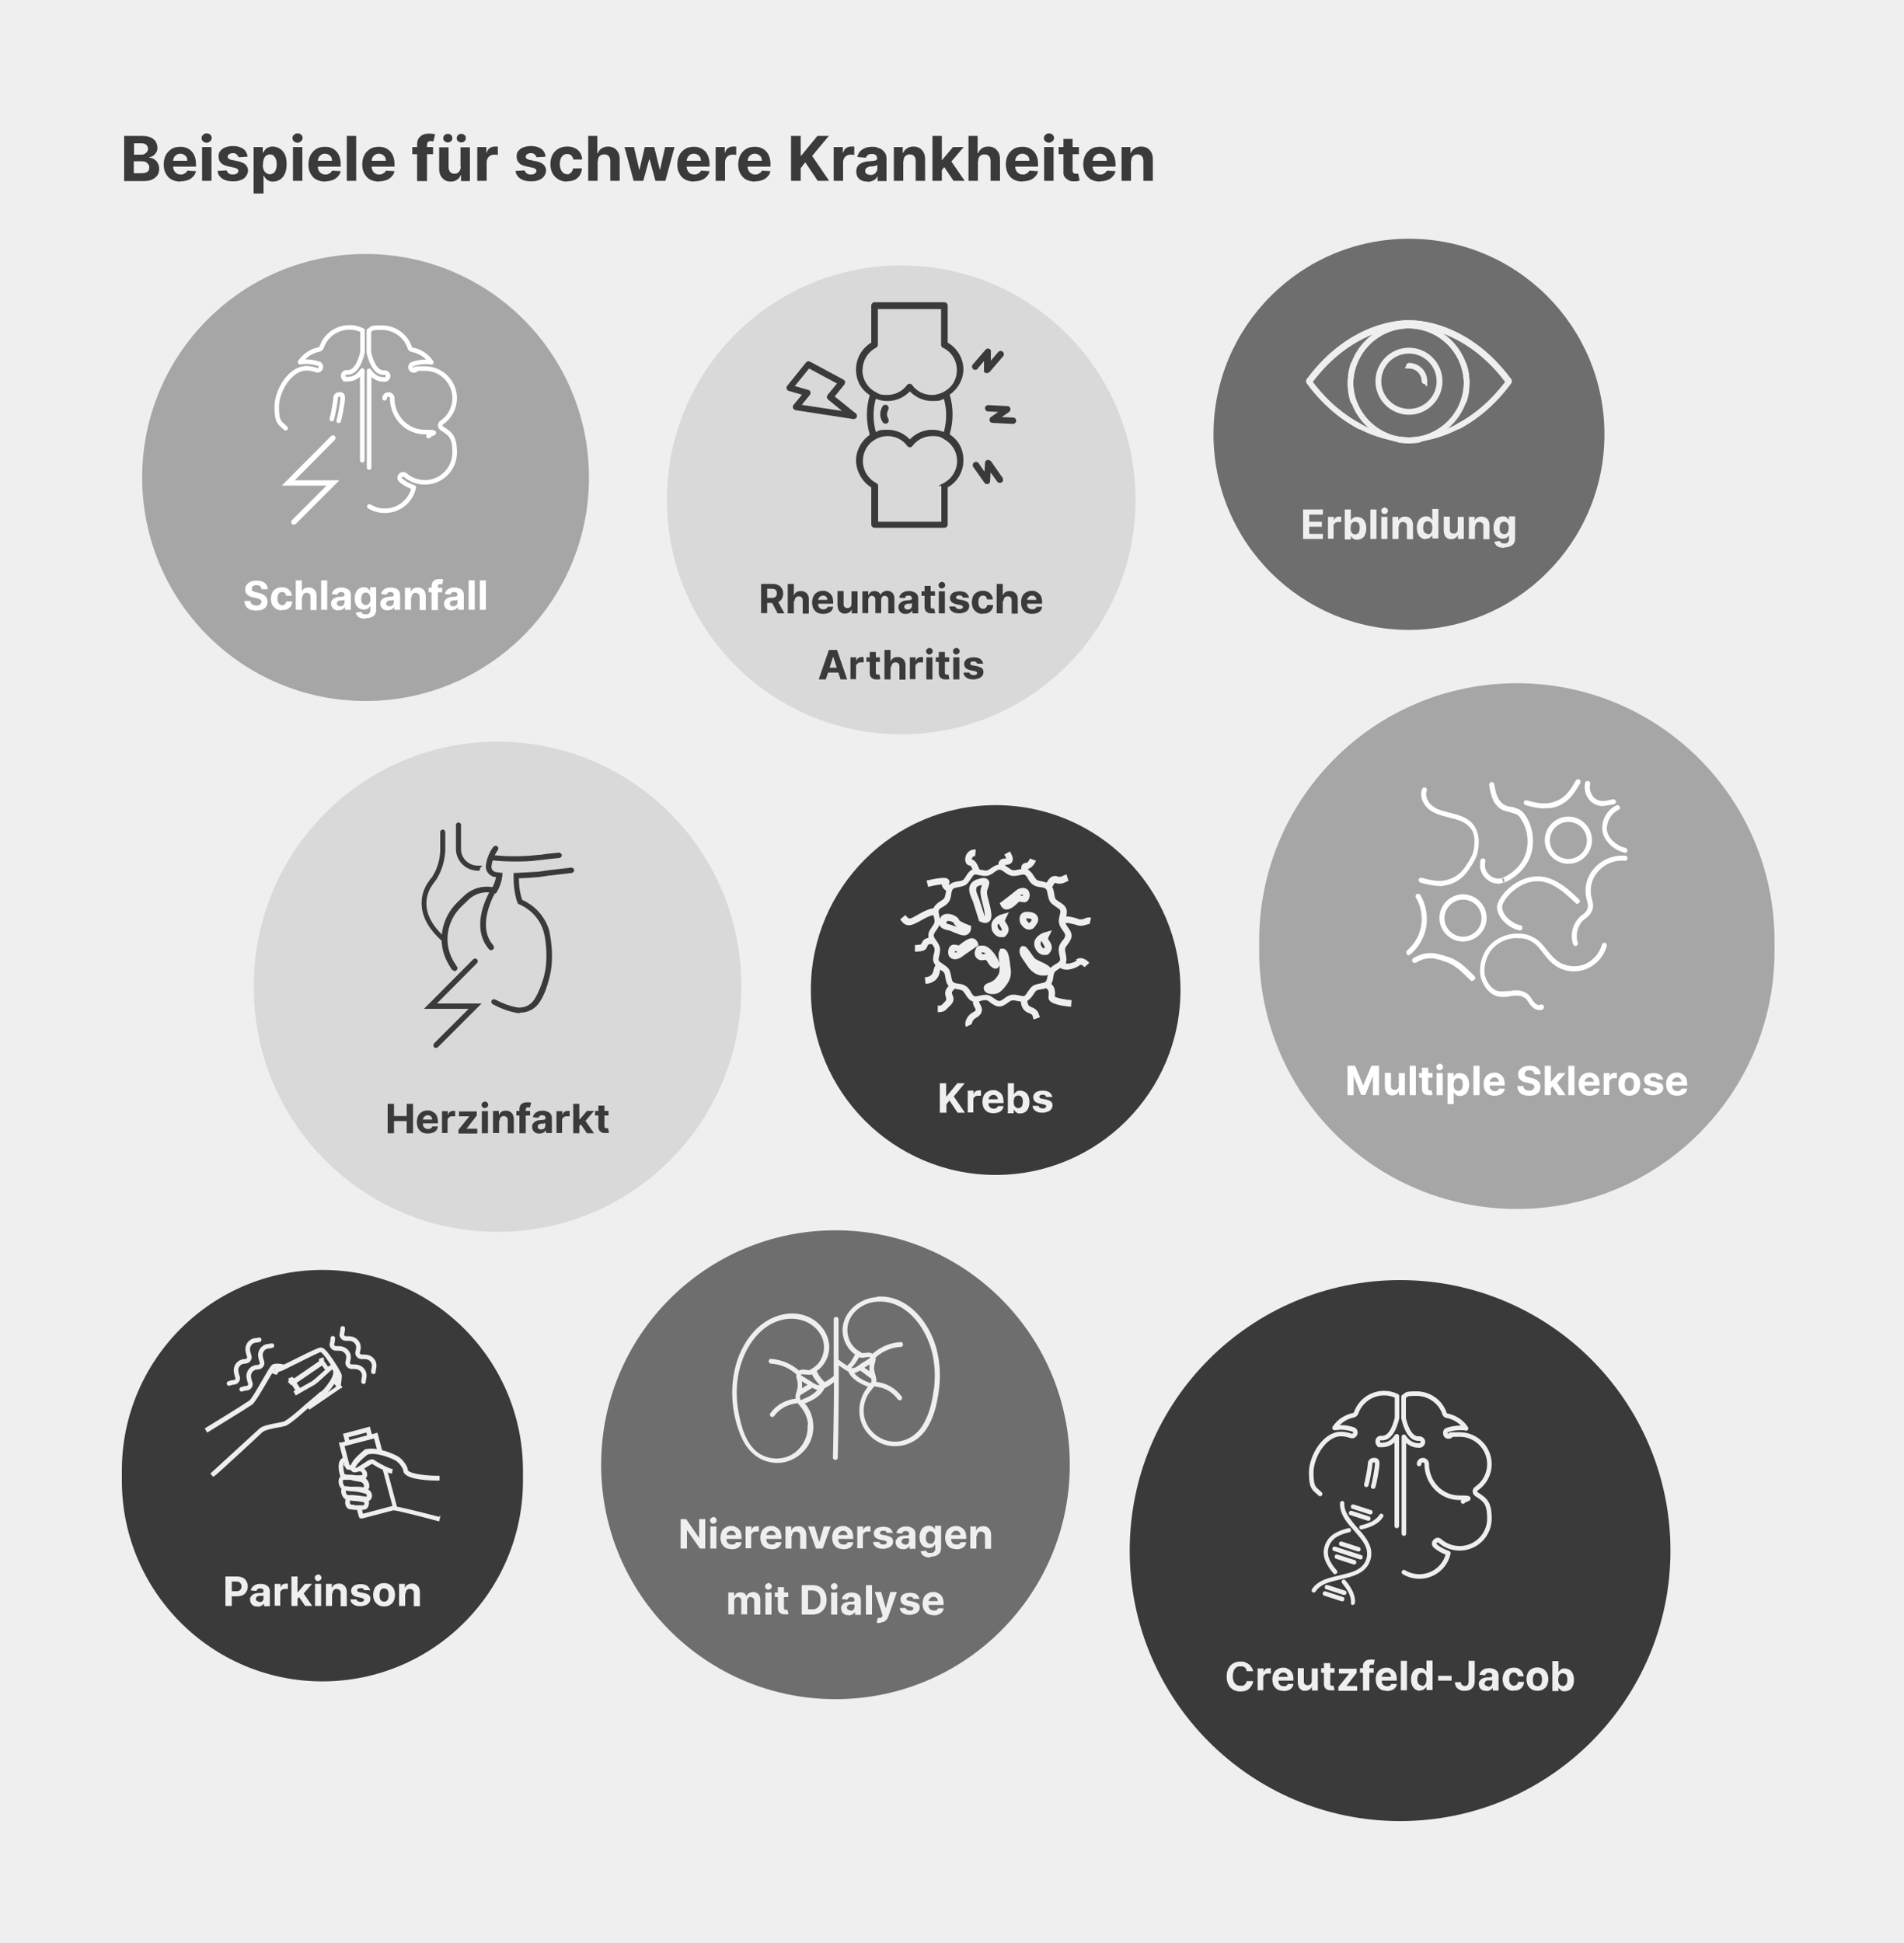 <?xml version="1.0" encoding="UTF-8"?>
<svg id="Ebene_1" data-name="Ebene 1" xmlns="http://www.w3.org/2000/svg" version="1.1" viewBox="0 0 750 765">
  <defs>
    <style>
      .cls-1 {
        fill: #a6a6a6;
      }

      .cls-1, .cls-2, .cls-3, .cls-4, .cls-5, .cls-6 {
        stroke-width: 0px;
      }

      .cls-7 {
        stroke-width: .5px;
      }

      .cls-7, .cls-8, .cls-9 {
        stroke: #efefef;
      }

      .cls-7, .cls-6 {
        fill: #efefef;
      }

      .cls-2 {
        fill: #3a3a3a;
      }

      .cls-3 {
        fill: #6e6e6e;
      }

      .cls-8, .cls-9, .cls-10 {
        fill: none;
        stroke-linecap: round;
        stroke-width: 1.8px;
      }

      .cls-8, .cls-10 {
        stroke-linejoin: round;
      }

      .cls-4 {
        fill: #d9d9d9;
      }

      .cls-10 {
        stroke: #fff;
      }

      .cls-5 {
        fill: #fff;
      }
    </style>
  </defs>
  <rect class="cls-6" y="0" width="750" height="765"/>
  <path class="cls-1" d="M144,100h0c48.6,0,88,39.4,88,88h0c0,48.6-39.4,88-88,88h0c-48.6,0-88-39.4-88-88h0c0-48.6,39.4-88,88-88Z"/>
  <path class="cls-10" d="M151.5,156.8c0-.9.7-1.5,1.5-1.5s1.5.7,1.5,1.5c0,7.3,5.7,13.3,12.8,13.3s1.5.7,1.5,1.6"/>
  <path class="cls-10" d="M142.7,181.2v-35.3c-1.3,1.9-3.1,3.4-5.7,3.4s-.4,0-.6,0c-.8,0-1.3-.7-1.2-1.5s.7-1.3,1.5-1.2c4.3.4,5.9-7.1,6.1-8v-8.5c-1.6-.8-3.3-1.2-5.1-1.2-5,0-9.4,3.1-11,7.8-.2.5-.6.8-1,.9-3.1.6-5.8,2.4-7.5,5,.8-.1,1.7-.2,2.5-.2,1.6,0,3.2.3,4.8.8.7.2,1.1,1,.8,1.7-.2.7-1,1.1-1.7.8-1.2-.4-2.5-.7-3.9-.7-6.4,0-11.7,8.8-11.7,15.2s1.3,6.2,3.5,8.4M133.4,165.7c.5-1.4,1.6-7.5,1.6-9s-.6-1.4-1.4-1.4-1.4.6-1.4,1.4c0,1.3-1.1,7.1-1.5,8.3M145.5,199.4c1.8,1.1,3.9,1.7,6.1,1.7,5.6,0,10.3-3.9,11.4-9.2-1.8-.6-3.6-1.5-5.1-2.8-.6-.5-.6-1.4-.1-1.9.5-.6,1.4-.6,1.9-.1,2.1,1.8,4.8,2.8,7.7,2.8,6.4,0,11.7-5.2,11.7-11.7s-1.9-7.5-5.1-9.6c-.4-.3-.6-.7-.6-1.1s.2-.9.6-1.1c3.2-2.2,5.1-5.8,5.1-9.6,0-6.4-5.2-11.7-11.7-11.7s-2.6.2-3.9.7c-.7.2-1.5-.1-1.7-.8s.1-1.5.8-1.7c1.5-.5,3.1-.8,4.8-.8s1.7,0,2.5.2c-1.7-2.6-4.4-4.4-7.5-5-.5,0-.9-.4-1-.9-1.6-4.7-6.1-7.8-11-7.8s-3.5.4-5.1,1.2v8.5c.2.9,1.8,8.4,6.1,8,.8,0,1.4.5,1.5,1.2,0,.8-.5,1.4-1.2,1.5h-.6c-2.6,0-4.4-1.5-5.7-3.4v38.1"/>
  <path class="cls-5" d="M115.7,206.6c-.3,0-.5,0-.7-.3-.4-.4-.4-1.1,0-1.5l13.6-13.6h-17.6l19.4-19.5c.4-.4,1.1-.4,1.5,0s.4,1.1,0,1.5l-15.8,15.9h17.6l-17.1,17.1c-.2.2-.5.3-.7.3h-.2Z"/>
  <path class="cls-5" d="M103,231.9c0-.5-.2-.8-.6-1.1-.3-.3-.8-.4-1.4-.4s-.7,0-1,.2c-.3.1-.5.3-.6.5s-.2.4-.2.7,0,.4,0,.5c0,.2.2.3.4.4.2.1.4.2.6.3.2,0,.5.1.7.2l1,.2c.5.1,1,.3,1.4.5s.8.4,1.1.7c.3.3.6.6.7,1,.2.4.3.8.3,1.3s-.2,1.3-.5,1.9c-.4.5-.9.9-1.5,1.2-.7.3-1.5.4-2.4.4s-1.8-.1-2.5-.4c-.7-.3-1.2-.7-1.6-1.3s-.6-1.3-.6-2.1h2.4c0,.4,0,.7.3,1,.2.3.5.5.8.6s.7.2,1.1.2.8,0,1.1-.2c.3-.1.6-.3.7-.5.2-.2.3-.5.3-.7s0-.5-.2-.7-.4-.3-.7-.5c-.3-.1-.6-.2-1.1-.3l-1.3-.3c-1-.2-1.8-.6-2.3-1.1-.6-.5-.9-1.2-.8-2.1,0-.7.2-1.3.6-1.8s.9-.9,1.6-1.2,1.4-.4,2.3-.4,1.6.1,2.3.4c.6.3,1.2.7,1.5,1.2.4.5.5,1.1.6,1.8h-2.6ZM111,240.3c-.9,0-1.7-.2-2.3-.6-.6-.4-1.1-.9-1.5-1.6-.3-.7-.5-1.5-.5-2.3s.2-1.7.5-2.4.8-1.2,1.5-1.6c.6-.4,1.4-.6,2.3-.6s1.4.1,2,.4c.6.3,1,.7,1.4,1.2.3.5.5,1.1.6,1.8h-2.3c0-.4-.2-.8-.5-1.1s-.6-.4-1.1-.4-.7.1-1,.3-.5.5-.6.9c-.2.4-.2.9-.2,1.4s0,1,.2,1.4.4.7.7.9c.3.2.6.3,1,.3s.5,0,.7-.2c.2-.1.4-.3.6-.5,0-.2.2-.5.3-.8h2.3c0,.7-.2,1.3-.5,1.8s-.8.9-1.3,1.2c-.6.3-1.2.4-2,.4h-.3ZM118.9,235.1v5h-2.4v-11.6h2.4v4.4h0c.2-.5.5-.9,1-1.2.4-.3,1-.4,1.7-.4s1.1.1,1.6.4c.5.3.8.6,1.1,1.1.3.5.4,1.1.4,1.8v5.6h-2.4v-5.1c0-.5,0-1-.4-1.3s-.7-.4-1.1-.4-.6,0-.9.2c-.2.1-.4.3-.6.6,0,.3-.2.6-.2,1h-.3ZM128.9,228.5v11.6h-2.4v-11.6h2.4ZM133.3,240.3c-.6,0-1.1,0-1.5-.3-.4-.2-.8-.5-1-.9s-.4-.9-.4-1.4,0-.9.3-1.2c.2-.3.4-.6.7-.8s.7-.4,1-.5c.4-.1.8-.2,1.2-.2s.9-.1,1.2-.1.5-.1.7-.2c.1,0,.2-.2.2-.4h0c0-.4-.1-.7-.3-.9s-.5-.3-1-.3-.8,0-1,.3c-.3.2-.4.4-.5.7l-2.2-.2c.1-.5.3-1,.7-1.4.3-.4.8-.7,1.3-.9s1.1-.3,1.8-.3.9,0,1.4.2c.4.1.8.3,1.2.5.3.2.6.5.8.9s.3.8.3,1.3v5.9h-2.3v-1.2h0c-.1.3-.3.5-.6.7-.2.2-.5.4-.8.5s-.7.2-1.1.2h0ZM134,238.7c.4,0,.7,0,.9-.2.3-.1.5-.3.6-.6.2-.2.2-.5.2-.8v-.9s-.2,0-.3.1c-.1,0-.3,0-.4.1h-.9c-.3,0-.5.1-.7.2-.2,0-.4.2-.5.4s-.2.3-.2.6.1.6.4.8c.2.2.5.3.9.3h0ZM144,243.6c-.8,0-1.5-.1-2-.3-.6-.2-1-.5-1.3-.9s-.5-.8-.6-1.2l2.2-.3c0,.2.2.3.3.5s.3.3.6.4c.2,0,.5.1.9.1s1-.1,1.3-.4c.3-.3.5-.7.5-1.3v-1.6h-.1c-.1.2-.3.5-.5.7s-.5.4-.8.5-.7.2-1.2.2-1.3-.2-1.8-.5-1-.8-1.3-1.4c-.3-.6-.5-1.4-.5-2.4s.2-1.8.5-2.5.8-1.2,1.3-1.5,1.1-.5,1.8-.5.9,0,1.2.2.6.4.8.6c.2.2.4.5.5.7h0v-1.5h2.4v8.8c0,.7-.2,1.4-.5,1.9s-.9.9-1.5,1.1c-.6.3-1.4.4-2.2.4v.2ZM144.1,238.2c.4,0,.7,0,1-.3.3-.2.5-.5.6-.8.1-.4.2-.8.2-1.3s0-1-.2-1.3c-.1-.4-.4-.7-.6-.9-.3-.2-.6-.3-1-.3s-.7.1-1,.3-.5.5-.6.9-.2.8-.2,1.3,0,.9.2,1.3c.1.4.4.6.6.8.3.2.6.3,1,.3ZM152.7,240.3c-.6,0-1.1,0-1.5-.3-.4-.2-.8-.5-1-.9s-.4-.9-.4-1.4,0-.9.3-1.2c.2-.3.4-.6.7-.8s.7-.4,1-.5c.4-.1.8-.2,1.2-.2s.9-.1,1.2-.1.5-.1.7-.2c.1,0,.2-.2.2-.4h0c0-.4-.1-.7-.3-.9s-.5-.3-1-.3-.8,0-1,.3c-.3.2-.4.4-.5.7l-2.2-.2c.1-.5.3-1,.7-1.4.3-.4.8-.7,1.3-.9s1.1-.3,1.8-.3.9,0,1.4.2c.4.1.8.3,1.2.5.3.2.6.5.8.9s.3.8.3,1.3v5.9h-2.3v-1.2h0c-.1.3-.3.5-.6.7-.2.2-.5.4-.8.5s-.7.2-1.1.2h0ZM153.4,238.7c.4,0,.7,0,.9-.2.3-.1.5-.3.6-.6.2-.2.2-.5.2-.8v-.9s-.2,0-.3.1c-.1,0-.3,0-.4.1h-.9c-.3,0-.5.1-.7.2-.2,0-.4.2-.5.4s-.2.3-.2.6.1.6.4.8c.2.2.5.3.9.3h0ZM161.9,235.1v5h-2.4v-8.7h2.3v1.5h.1c.2-.5.5-.9,1-1.2s1-.4,1.7-.4,1.1.1,1.6.4c.5.3.8.6,1.1,1.1.2.5.4,1.1.4,1.8v5.6h-2.4v-5.1c0-.5-.1-1-.4-1.2-.3-.3-.7-.5-1.1-.5s-.6,0-.9.2c-.2.1-.4.3-.6.6-.1.3-.2.6-.2,1h-.2ZM174.2,231.4v1.8h-5.4v-1.8h5.4ZM170,240.2v-9.4c0-.6.1-1.2.4-1.6.2-.4.6-.7,1-.9s.9-.3,1.5-.3h1c.3,0,.5.1.7.2l-.4,1.8h-.8c-.4,0-.6,0-.7.2-.1.2-.2.4-.2.7v9.3h-2.5ZM177.8,240.3c-.6,0-1.1,0-1.5-.3-.4-.2-.8-.5-1-.9s-.4-.9-.4-1.4,0-.9.3-1.2c.2-.3.4-.6.7-.8s.7-.4,1-.5c.4-.1.8-.2,1.2-.2s.9-.1,1.2-.1.5-.1.7-.2c.1,0,.2-.2.2-.4h0c0-.4-.1-.7-.3-.9s-.5-.3-1-.3-.8,0-1,.3c-.3.2-.4.4-.5.7l-2.2-.2c.1-.5.3-1,.7-1.4.3-.4.8-.7,1.3-.9s1.1-.3,1.8-.3.9,0,1.4.2c.4.1.8.3,1.2.5.3.2.6.5.8.9s.3.8.3,1.3v5.9h-2.3v-1.2h0c-.1.3-.3.5-.6.7-.2.2-.5.4-.8.5s-.7.2-1.1.2h0ZM178.5,238.7c.4,0,.7,0,.9-.2.3-.1.5-.3.6-.6.2-.2.2-.5.2-.8v-.9s-.2,0-.3.1c-.1,0-.3,0-.4.1h-.9c-.3,0-.5.1-.7.2-.2,0-.4.2-.5.4s-.2.3-.2.6.1.6.4.8c.2.2.5.3.9.3h0ZM187,228.5v11.6h-2.4v-11.6h2.4ZM191.4,228.5v11.6h-2.4v-11.6h2.4Z"/>
  <path class="cls-4" d="M355,104.5h0c51,0,92.3,41.3,92.3,92.3h0c0,51-41.3,92.3-92.3,92.3h0c-51,0-92.3-41.3-92.3-92.3h0c0-51,41.3-92.3,92.3-92.3Z"/>
  <path class="cls-2" d="M337,162.7l-8.2-6.6,3.8-4.7c.2-.3.3-.7.3-1s-.3-.7-.6-.9l-13.2-7.1c-.5-.3-1.2-.2-1.6.3l-7.4,9.2c-.3.3-.4.8-.2,1.2.1.4.4.7.8.8l5.2,1.5-3.3,4c-.3.4-.4.8-.2,1.3.2.4.5.7,1,.8l22.7,3.5h.2c.5,0,1-.3,1.2-.8s0-1.1-.4-1.5h0ZM315.9,159.3l3.1-3.8c.3-.3.3-.8.2-1.2-.1-.4-.4-.7-.9-.8l-5.2-1.5,5.6-6.9,11,5.9-3.7,4.5c-.2.3-.3.6-.3.9s.2.6.5.9l5.5,4.5-15.9-2.4h0Z"/>
  <path class="cls-2" d="M379.5,145.6c0-4.5-2.4-8.5-6.2-10.7v-14.6c0-.7-.6-1.3-1.3-1.3h-27.5c-.7,0-1.3.6-1.3,1.3v14.6c-3.7,2.2-6,6.2-6,10.6s2,7.9,5.4,10.1c-1.5,5-1.5,10.3,0,15.6-3.3,2.3-5.4,6.1-5.4,10.1s2.3,8.4,6,10.6v14.6c0,.7.6,1.3,1.3,1.3h27.5c.7,0,1.3-.6,1.3-1.3v-14.6c3.9-2.2,6.2-6.2,6.2-10.7s-2-7.9-5.4-10.2c1.5-5.3,1.5-10.5,0-15.6,3.3-2.3,5.4-6.1,5.4-10.1v.3ZM339.8,145.6c0-3.7,2-7,5.3-8.7.4-.2.7-.7.7-1.1v-14.1h24.9v14.1c0,.5.3.9.7,1.1,3.4,1.6,5.5,5,5.5,8.8s-1.9,6.8-5,8.5c-1.4.8-3.1,1.3-4.8,1.3-3.1,0-6-1.4-7.8-3.9-.2-.3-.6-.5-1-.5h0c-.4,0-.8.2-1,.5-1.9,2.5-4.7,3.9-7.8,3.9s-3.3-.4-4.8-1.3h-.1c-3-1.7-4.9-5-4.9-8.4v-.2ZM371.8,170.1c-1.4-.6-3-.9-4.6-.9-3.4,0-6.5,1.4-8.8,3.8-2.3-2.4-5.4-3.8-8.8-3.8s-3.2.3-4.6.9c-1.2-4.5-1.2-8.9,0-13.1,1.5.6,3,.9,4.6.9,3.4,0,6.5-1.4,8.8-3.8,2.3,2.4,5.5,3.8,8.8,3.8s3.2-.3,4.6-.9c1.2,4.3,1.2,8.6,0,13.1ZM377,181.5c0,3.7-2.1,7.1-5.5,8.8s-.7.7-.7,1.1v14h-24.9v-14.1c0-.5-.3-.9-.7-1.1-3.3-1.7-5.3-5-5.3-8.7s1.9-6.8,4.9-8.5h0c1.4-.8,3.1-1.3,4.8-1.3,3.1,0,6,1.4,7.8,3.9.2.3.6.5,1,.5s.8-.2,1-.5c1.9-2.5,4.7-3.9,7.8-3.9s3.3.4,4.8,1.3h0c3.1,1.7,5,5,5,8.5h0Z"/>
  <path class="cls-2" d="M385,145.2l2.6-3v3.5c-.2.5.2,1,.7,1.2h.5c.4,0,.7-.2,1-.4l5.3-6.2c.5-.5.4-1.3-.1-1.8s-1.3-.4-1.8.1l-2.9,3.4v-3.5c.2-.5-.2-1-.7-1.2s-1.1,0-1.4.4l-5,5.8c-.5.5-.4,1.3.1,1.8s1.3.4,1.8-.1h-.1Z"/>
  <path class="cls-2" d="M399,164.4l-4.4-.2,2.9-2c.4-.3.6-.9.5-1.4s-.6-.9-1.1-.9l-7.6-.4c-.7,0-1.3.5-1.3,1.2s.5,1.3,1.2,1.3l4,.2-2.9,2c-.4.3-.6.9-.5,1.4s.6.9,1.1.9l8.1.4h0c.7,0,1.2-.5,1.3-1.2,0-.7-.5-1.3-1.2-1.3h-.1Z"/>
  <path class="cls-2" d="M390.3,181.6c-.3-.4-.9-.6-1.4-.5s-.9.6-.9,1.1l-.2,3.5-2.3-3.3c-.4-.6-1.2-.7-1.8-.3-.6.4-.7,1.2-.3,1.8l4.4,6.2c.2.3.6.5,1,.5s.2,0,.3,0c.5-.1.9-.6.9-1.1l.2-3.5,2.6,3.6c.4.6,1.2.7,1.8.3.6-.4.7-1.2.3-1.8l-4.6-6.6h0Z"/>
  <path class="cls-2" d="M349.8,161.4c.4-.6.3-1.3-.3-1.8-.6-.4-1.4-.3-1.8.3,0,.1-2.2,3,0,6.3.2.4.6.6,1.1.6s.5,0,.7-.2c.6-.4.7-1.2.4-1.8-1.1-1.7-.1-3.2,0-3.4h-.1Z"/>
  <path class="cls-2" d="M299.8,241.5v-11.6h4.6c.9,0,1.6.2,2.2.5s1.1.8,1.4,1.3c.3.6.5,1.2.5,2s-.2,1.4-.5,2-.8,1-1.4,1.3-1.4.4-2.3.4h-3.1v-2h2.7c.5,0,.9,0,1.2-.2.3-.1.5-.3.7-.6s.2-.6.2-1,0-.7-.2-1-.4-.5-.7-.6c-.3-.1-.7-.2-1.2-.2h-1.7v9.6h-2.5,0ZM306.1,236.2l2.9,5.3h-2.7l-2.8-5.3h2.7-.1ZM312.7,236.5v5h-2.4v-11.6h2.4v4.4h.1c.2-.5.5-.9,1-1.2.4-.3,1-.4,1.7-.4s1.1.1,1.6.4c.5.3.8.6,1.1,1.1.3.5.4,1.1.4,1.8v5.6h-2.4v-5.1c0-.5-.1-1-.4-1.3s-.7-.4-1.1-.4-.6,0-.9.2c-.2.1-.4.3-.6.6-.1.3-.2.6-.2,1h-.3ZM324.2,241.7c-.9,0-1.7-.2-2.3-.5-.6-.4-1.1-.9-1.5-1.6-.3-.7-.5-1.5-.5-2.4s.2-1.7.5-2.4.8-1.2,1.5-1.6c.6-.4,1.4-.6,2.2-.6s1.1,0,1.6.3c.5.2.9.5,1.3.8.4.4.7.8.9,1.4.2.6.3,1.2.3,1.9v.7h-7.4v-1.5h5.1c0-.3,0-.7-.2-.9-.2-.3-.4-.5-.6-.6-.3-.2-.6-.2-.9-.2s-.7,0-1,.3c-.3.2-.5.4-.7.7s-.2.6-.2.9v1.4c0,.4,0,.8.2,1.1s.4.6.7.7c.3.2.6.3,1.1.3s.5,0,.7-.1c.2,0,.4-.2.6-.3.2-.2.3-.3.4-.6h2.2c-.1.7-.3,1.2-.7,1.6-.3.4-.8.7-1.4.9-.5.2-1.2.3-1.9.3h0ZM335.4,237.8v-5h2.4v8.7h-2.3v-1.6h0c-.2.5-.5.9-1,1.2s-1,.5-1.7.5-1.1-.1-1.5-.4c-.4-.3-.8-.6-1-1.1s-.4-1.1-.4-1.8v-5.6h2.4v5.1c0,.5.1.9.4,1.2s.6.4,1.1.4.6,0,.8-.2c.3-.1.5-.3.6-.6.2-.3.2-.6.2-1v.2ZM339.7,241.5v-8.7h2.3v1.5h.1c.2-.5.5-.9.9-1.2s.9-.4,1.5-.4,1.1.2,1.5.4c.4.3.7.7.8,1.2h0c.2-.5.5-.9,1-1.2s1-.5,1.7-.5,1.5.3,2,.8.8,1.2.8,2.2v5.9h-2.4v-5.4c0-.5-.1-.8-.4-1.1-.3-.2-.6-.4-1-.4s-.8.1-1,.4c-.2.3-.4.6-.4,1.1v5.3h-2.3v-5.4c0-.4-.1-.8-.4-1-.2-.3-.6-.4-1-.4s-.5,0-.7.2c-.2.1-.4.3-.5.6-.1.2-.2.5-.2.8v5.2h-2.4.1ZM356.8,241.7c-.6,0-1.1,0-1.5-.3-.4-.2-.8-.5-1-.9s-.4-.9-.4-1.4,0-.9.3-1.2c.2-.3.4-.6.7-.8.3-.2.7-.4,1-.5.4-.1.8-.2,1.2-.2s.9-.1,1.2-.1.5-.1.7-.2c.1,0,.2-.2.2-.4h0c0-.4-.1-.7-.3-.9-.2-.2-.5-.3-1-.3s-.8,0-1,.3c-.3.2-.4.4-.5.7l-2.2-.2c.1-.5.3-1,.7-1.4.3-.4.8-.7,1.3-.9s1.1-.3,1.8-.3.9,0,1.4.2c.4.1.8.3,1.2.5.3.2.6.5.8.9.2.4.3.8.3,1.3v5.9h-2.3v-1.2h0c-.1.3-.3.5-.6.7-.2.2-.5.4-.8.5s-.7.2-1.1.2h-.1ZM357.5,240c.4,0,.7,0,.9-.2.3-.1.5-.3.6-.6.2-.2.2-.5.2-.8v-.9s-.2,0-.3.1c-.1,0-.3,0-.4.1h-.9c-.3,0-.5.1-.7.2s-.4.2-.5.4-.2.3-.2.6.1.6.4.8c.2.2.5.3.9.3h0ZM368.3,232.8v1.8h-5.3v-1.8h5.3ZM364.2,230.7h2.4v8.1c0,.2,0,.4.1.5,0,.1.2.2.3.3h1l.4,1.8c-.1,0-.3,0-.5.1h-.8c-.6,0-1.1,0-1.5-.2s-.8-.5-1-.8c-.2-.4-.4-.8-.4-1.4v-8.5h0ZM369.8,241.5v-8.7h2.4v8.7h-2.4ZM371,231.7c-.4,0-.7-.1-.9-.4-.3-.2-.4-.5-.4-.9s.1-.6.4-.9c.3-.2.6-.4.9-.4s.7.1.9.4c.3.2.4.5.4.9s-.1.6-.4.9c-.3.2-.6.4-.9.4ZM381.5,235.3h-2.2l-.2-.4c-.1-.2-.3-.3-.5-.4-.2,0-.4-.1-.7-.1s-.7,0-.9.2c-.3.2-.4.4-.4.6s0,.4.2.5.5.3.9.3l1.6.3c.8.2,1.5.5,1.9.8.4.4.6.9.6,1.5s-.2,1.1-.5,1.5-.8.8-1.4,1-1.2.4-2,.4c-1.2,0-2.1-.2-2.8-.7-.7-.5-1.1-1.1-1.2-2h2.4c0,.2.2.5.5.7s.6.3,1.1.3.8,0,1-.2c.3-.2.4-.4.4-.6s0-.4-.3-.5c-.2-.1-.5-.3-.8-.3l-1.5-.3c-.9-.2-1.5-.5-1.9-.9s-.6-1-.6-1.6.2-1,.5-1.4.7-.7,1.3-.9c.6-.2,1.2-.3,2-.3s2,.2,2.6.7,1,1.1,1.1,1.9h-.2ZM387.1,241.7c-.9,0-1.7-.2-2.3-.6-.6-.4-1.1-.9-1.5-1.6-.3-.7-.5-1.5-.5-2.3s.2-1.7.5-2.4.8-1.2,1.5-1.6c.6-.4,1.4-.6,2.3-.6s1.4.1,2,.4c.6.3,1,.7,1.4,1.2s.5,1.1.6,1.8h-2.3c0-.4-.2-.8-.5-1.1s-.6-.4-1.1-.4-.7.1-1,.3-.5.5-.6.9c-.2.4-.2.9-.2,1.4s0,1,.2,1.4.4.7.7.9c.3.2.6.3,1,.3s.5,0,.7-.2c.2-.1.4-.3.6-.5.1-.2.2-.5.3-.8h2.3c0,.7-.2,1.3-.5,1.8s-.8.9-1.3,1.2c-.6.3-1.2.4-2,.4h-.3ZM395,236.5v5h-2.4v-11.6h2.4v4.4h.1c.2-.5.5-.9,1-1.2.4-.3,1-.4,1.7-.4s1.1.1,1.6.4c.5.3.8.6,1.1,1.1.3.5.4,1.1.4,1.8v5.6h-2.4v-5.1c0-.5-.1-1-.4-1.3s-.7-.4-1.1-.4-.6,0-.9.2c-.2.1-.4.3-.6.6-.1.3-.2.6-.2,1h-.3ZM406.5,241.7c-.9,0-1.7-.2-2.3-.5-.6-.4-1.1-.9-1.5-1.6-.3-.7-.5-1.5-.5-2.4s.2-1.7.5-2.4.8-1.2,1.5-1.6c.6-.4,1.4-.6,2.2-.6s1.1,0,1.6.3c.5.2.9.5,1.3.8.4.4.7.8.9,1.4.2.6.3,1.2.3,1.9v.7h-7.4v-1.5h5.1c0-.3,0-.7-.2-.9-.2-.3-.4-.5-.6-.6-.3-.2-.6-.2-.9-.2s-.7,0-1,.3c-.3.2-.5.4-.7.7s-.2.6-.2.9v1.4c0,.4,0,.8.2,1.1s.4.6.7.7c.3.2.6.3,1.1.3s.5,0,.7-.1c.2,0,.4-.2.6-.3.2-.2.3-.3.4-.6h2.2c-.1.7-.3,1.2-.7,1.6-.3.4-.8.7-1.4.9-.5.2-1.2.3-1.9.3h0ZM325.1,267.5h-2.6l4-11.6h3.2l4,11.6h-2.6l-2.9-9h0l-2.9,9h-.2ZM324.9,262.9h6.2v1.9h-6.2v-1.9ZM335,267.5v-8.7h2.3v1.5h0c.2-.5.4-1,.8-1.2.4-.3.8-.4,1.3-.4s.3,0,.4,0h.4v2.1h-1.1c-.4,0-.7,0-1,.2s-.5.4-.7.6c-.2.3-.2.6-.2.9v4.9h-2.4.2ZM346.6,258.8v1.8h-5.3v-1.8h5.3ZM342.6,256.7h2.4v8.1c0,.2,0,.4.1.5,0,.1.2.2.3.3h1l.4,1.8c-.1,0-.3,0-.5.1h-.8c-.6,0-1.1,0-1.5-.2s-.8-.5-1-.8c-.2-.4-.4-.8-.4-1.4v-8.5h0ZM350.8,262.5v5h-2.4v-11.6h2.4v4.4h.1c.2-.5.5-.9,1-1.2.4-.3,1-.4,1.7-.4s1.1.1,1.6.4.8.6,1.1,1.1c.3.5.4,1.1.4,1.8v5.6h-2.4v-5.1c0-.5-.1-1-.4-1.3s-.7-.4-1.1-.4-.6,0-.9.2c-.2.1-.4.3-.6.6-.1.3-.2.6-.2,1h-.3ZM358.4,267.5v-8.7h2.3v1.5h0c.2-.5.4-1,.8-1.2.4-.3.8-.4,1.3-.4s.3,0,.4,0h.4v2.1h-1.1c-.4,0-.7,0-1,.2s-.5.4-.7.6c-.2.3-.2.6-.2.9v4.9h-2.4.2ZM364.9,267.5v-8.7h2.4v8.7h-2.4ZM366.1,257.7c-.4,0-.7-.1-.9-.4-.3-.2-.4-.5-.4-.9s.1-.6.4-.9c.3-.2.6-.4.9-.4s.7.1.9.4c.3.2.4.5.4.9s-.1.6-.4.9c-.3.2-.6.4-.9.4ZM373.9,258.8v1.8h-5.3v-1.8h5.3ZM369.8,256.7h2.4v8.1c0,.2,0,.4.1.5,0,.1.2.2.3.3h1l.4,1.8c-.1,0-.3,0-.5.1h-.8c-.6,0-1.1,0-1.5-.2s-.8-.5-1-.8c-.2-.4-.4-.8-.4-1.4v-8.5h0ZM375.5,267.5v-8.7h2.4v8.7h-2.4ZM376.7,257.7c-.4,0-.7-.1-.9-.4-.3-.2-.4-.5-.4-.9s.1-.6.4-.9c.3-.2.6-.4.9-.4s.7.1.9.4c.3.2.4.5.4.9s-.1.6-.4.9c-.3.2-.6.4-.9.4ZM387.1,261.3h-2.2s-.1-.2-.2-.4c-.1-.2-.3-.3-.5-.4-.2,0-.4-.1-.7-.1s-.7,0-.9.2c-.3.2-.4.4-.4.6s0,.4.2.5.5.3.9.3l1.6.3c.8.2,1.5.5,1.9.8.4.4.6.9.6,1.5s-.2,1.1-.5,1.5-.8.8-1.4,1-1.2.4-2,.4c-1.2,0-2.1-.2-2.8-.7-.7-.5-1.1-1.1-1.2-2h2.4c0,.2.2.5.5.7s.6.3,1.1.3.8,0,1-.2c.3-.2.4-.4.4-.6s0-.4-.3-.5c-.2-.1-.5-.3-.8-.3l-1.5-.3c-.9-.2-1.5-.5-1.9-.9s-.6-1-.6-1.6.2-1,.5-1.4.7-.7,1.3-.9c.6-.2,1.2-.3,2-.3s2,.2,2.6.7,1,1.1,1.1,1.9h-.2Z"/>
  <path class="cls-3" d="M555,94h0c42.5,0,77,34.5,77,77h0c0,42.5-34.5,77-77,77h0c-42.5,0-77-34.5-77-77h0c0-42.5,34.5-77,77-77Z"/>
  <path class="cls-6" d="M577,158.5h-.5c-.6-.2-1-.8-.8-1.3,1-3.3,1.2-6.9.5-10.3-2.3-11.8-13.7-19.5-25.5-17.2-6.7,1.3-12.5,5.8-15.5,12.1-2.4,5.1-2.8,10.6-1.1,15.8.2.6-.2,1.2-.7,1.4-.6.2-1.2-.2-1.4-.7-1.8-5.7-1.4-12,1.2-17.5,3.2-6.9,9.7-11.8,17.1-13.3,12.9-2.5,25.5,6,28.1,18.9.7,3.7.5,7.8-.6,11.4,0,.5-.3.8-.7.8h0Z"/>
  <path class="cls-6" d="M577,158.5h-.5c-.6-.2-1-.8-.8-1.3,1-3.3,1.2-6.9.5-10.3-2.3-11.8-13.7-19.5-25.5-17.2-6.7,1.3-12.5,5.8-15.5,12.1-2.4,5.1-2.8,10.6-1.1,15.8.2.6-.2,1.2-.7,1.4-.6.2-1.2-.2-1.4-.7-1.8-5.7-1.4-12,1.2-17.5,3.2-6.9,9.7-11.8,17.1-13.3,12.9-2.5,25.5,6,28.1,18.9.7,3.7.5,7.8-.6,11.4,0,.5-.3.8-.7.8h0Z"/>
  <path class="cls-6" d="M577,143h-.5c-.6.2-1,.8-.8,1.3,1,3.3,1.2,6.9.5,10.3-2.3,11.8-13.7,19.5-25.5,17.2-6.7-1.3-12.5-5.8-15.5-12.1-2.4-5.1-2.8-10.6-1.1-15.8.2-.6-.2-1.2-.7-1.4-.6-.2-1.2.2-1.4.7-1.8,5.7-1.4,12,1.2,17.5,3.2,6.9,9.7,11.8,17.1,13.3,12.9,2.5,25.5-6,28.1-18.9.7-3.7.5-7.8-.6-11.4,0-.5-.3-.8-.7-.8h0Z"/>
  <path class="cls-6" d="M555,163.3c-7.3,0-13.2-6-13.2-13.2s5.9-13.2,13.2-13.2,13.2,6,13.2,13.2-5.9,13.2-13.2,13.2ZM555,139.2c-6.1,0-10.9,4.9-10.9,10.9s4.9,10.9,10.9,10.9,10.9-4.9,10.9-10.9-4.9-10.9-10.9-10.9Z"/>
  <path class="cls-6" d="M561.1,151.2c-.6,0-1.1-.5-1.1-1.1,0-2.7-2.2-5-5-5s-1.1-.5-1.1-1.1.5-1.1,1.1-1.1c4,0,7.2,3.2,7.2,7.2s-.6,1-1.2,1h0Z"/>
  <path class="cls-6" d="M554.5,174.1c-3.7,0-23.3-1.1-39.8-23.4-.3-.4-.3-1,0-1.4,17.5-23.6,38.8-23.3,40.3-23.2,1.5,0,22.8-.5,40.3,23.4.3.4.3,1,0,1.4-5.8,7.9-12.7,13.9-20.4,18-.6.3-1.2,0-1.5-.5-.3-.6,0-1.2.5-1.5,7.2-3.8,13.6-9.4,19.1-16.6-8.8-11.6-18.6-16.9-25.2-19.3-7.3-2.6-12.7-2.4-12.8-2.4h0c-.2,0-21-.7-37.9,21.8,17,22.5,37.7,21.8,37.9,21.8h0s1.4,0,3.7-.2c.6,0,1.2.4,1.3,1,0,.6-.4,1.2-1,1.3-2.2.3-3.7.3-4,.3,0-.4-.3-.4-.5-.4h0Z"/>
  <path class="cls-6" d="M555.5,174.1c3.7,0,23.3-1.1,39.8-23.4.3-.4.3-1,0-1.4-17.5-23.6-38.8-23.3-40.3-23.2-1.5,0-22.8-.5-40.3,23.4-.3.4-.3,1,0,1.4,5.8,7.9,12.7,13.9,20.4,18,.6.3,1.2,0,1.5-.5.3-.6,0-1.2-.5-1.5-7.2-3.8-13.6-9.4-19.1-16.6,8.8-11.6,18.6-16.9,25.2-19.3,7.3-2.6,12.7-2.4,12.8-2.4h0c.2,0,21-.7,37.9,21.8-17,22.5-37.7,21.8-37.9,21.8h0s-1.4,0-3.7-.2c-.6,0-1.2.4-1.3,1,0,.6.4,1.2,1,1.3,2.2.3,3.7.3,4,.3,0-.4.3-.4.5-.4h0Z"/>
  <path class="cls-6" d="M513.3,212.2v-11.6h7.8v2h-5.4v2.8h5v2h-5v2.8h5.4v2h-7.9.1ZM523.1,212.2v-8.7h2.3v1.5h0c.2-.5.4-1,.8-1.2.4-.3.8-.4,1.3-.4s.3,0,.4,0h.4v2.1h-1.1c-.4,0-.7,0-1,.2s-.5.4-.7.6c-.2.3-.2.6-.2.9v4.9h-2.4.2ZM529.7,212.2v-11.6h2.4v4.4h0c0-.2.3-.5.5-.7s.5-.5.8-.6c.3-.2.7-.2,1.2-.2s1.2.2,1.8.5c.5.3,1,.8,1.3,1.5s.5,1.5.5,2.5-.2,1.8-.5,2.5-.7,1.2-1.3,1.5c-.5.3-1.1.5-1.8.5s-.9,0-1.2-.2-.6-.4-.8-.6c-.2-.2-.4-.5-.5-.7h0v1.4h-2.4v-.2ZM532,207.8c0,.5,0,1,.2,1.4,0,.4.4.7.6.9.3.2.6.3,1,.3s.7-.1,1-.3.5-.5.6-.9.2-.8.2-1.3,0-.9-.2-1.3c0-.4-.3-.7-.6-.9s-.6-.3-1-.3-.7.1-1,.3-.5.5-.6.9-.2.8-.2,1.4v-.2ZM542.2,200.6v11.6h-2.4v-11.6h2.4ZM544.1,212.2v-8.7h2.4v8.7h-2.4ZM545.4,202.4c-.4,0-.7-.1-.9-.4-.3-.2-.4-.5-.4-.9s0-.6.4-.9c.3-.2.6-.4.9-.4s.7.1.9.4c.3.2.4.5.4.9s0,.6-.4.9c-.3.2-.6.4-.9.4ZM550.9,207.2v5h-2.4v-8.7h2.3v1.5h0c.2-.5.5-.9,1-1.2s1-.4,1.7-.4,1.1.1,1.6.4c.5.3.8.6,1.1,1.1.2.5.4,1.1.4,1.8v5.6h-2.4v-5.1c0-.5,0-1-.4-1.2-.3-.3-.7-.5-1.1-.5s-.6,0-.9.2c-.2.1-.4.3-.6.6,0,.3-.2.6-.2,1h-.2ZM561.7,212.3c-.7,0-1.3-.2-1.8-.5s-1-.8-1.3-1.5-.5-1.5-.5-2.5.2-1.8.5-2.5.8-1.2,1.3-1.5,1.1-.5,1.8-.5.9,0,1.2.2.6.4.8.6c.2.2.4.5.5.7h0v-4.4h2.4v11.6h-2.4v-1.4h0c0,.2-.3.5-.5.7s-.5.4-.8.6c-.3.2-.7.2-1.2.2v.2ZM562.4,210.4c.4,0,.7-.1,1-.3s.5-.5.6-.9.2-.8.2-1.4,0-1-.2-1.4c0-.4-.4-.7-.6-.9-.3-.2-.6-.3-1-.3s-.7.1-1,.3-.5.5-.6.9-.2.8-.2,1.3,0,1,.2,1.3c0,.4.4.7.6.9.3.2.6.3,1,.3v.2ZM574.2,208.5v-5h2.4v8.7h-2.3v-1.6h0c-.2.5-.5.9-1,1.2s-1,.5-1.7.5-1.1-.1-1.5-.4c-.4-.3-.8-.6-1-1.1s-.4-1.1-.4-1.8v-5.6h2.4v5.1c0,.5,0,.9.4,1.2.3.3.6.4,1.1.4s.6,0,.8-.2c.3-.1.5-.3.6-.6.2-.3.2-.6.2-1v.2ZM581,207.2v5h-2.4v-8.7h2.3v1.5h0c.2-.5.5-.9,1-1.2s1-.4,1.7-.4,1.1.1,1.6.4c.5.3.8.6,1.1,1.1.2.5.4,1.1.4,1.8v5.6h-2.4v-5.1c0-.5,0-1-.4-1.2-.3-.3-.7-.5-1.1-.5s-.6,0-.9.2c-.2.1-.4.3-.6.6,0,.3-.2.6-.2,1h-.2ZM592.5,215.7c-.8,0-1.5-.1-2-.3-.6-.2-1-.5-1.3-.9s-.5-.8-.6-1.2l2.2-.3c0,.2.2.3.3.5s.3.3.6.4c.2,0,.5.1.9.1s1-.1,1.3-.4c.3-.3.5-.7.5-1.3v-1.6h0c0,.2-.3.5-.5.7s-.5.4-.8.5-.7.2-1.2.2-1.3-.2-1.8-.5-1-.8-1.3-1.4c-.3-.6-.5-1.4-.5-2.4s.2-1.8.5-2.5.8-1.2,1.3-1.5,1.1-.5,1.8-.5.9,0,1.2.2.6.4.8.6c.2.2.4.5.5.7h0v-1.5h2.4v8.8c0,.7-.2,1.4-.5,1.9-.4.5-.9.9-1.5,1.1-.6.3-1.4.4-2.2.4v.2ZM592.5,210.3c.4,0,.7,0,1-.3.3-.2.5-.5.6-.8,0-.4.2-.8.2-1.3s0-1-.2-1.3c0-.4-.4-.7-.6-.9-.3-.2-.6-.3-1-.3s-.7.1-1,.3-.5.5-.6.9-.2.8-.2,1.3,0,.9.2,1.3c0,.4.4.6.6.8.3.2.6.3,1,.3Z"/>
  <path class="cls-4" d="M196,292h0c53,0,96,43,96,96v1c0,53-43,96-96,96h0c-53,0-96-43-96-96v-1c0-53,43-96,96-96Z"/>
  <path class="cls-2" d="M202.5,339.2c-5.4,0-8.7-.5-9-.5-.5,0-.9-.6-.9-1.2s.6-1,1.2-.9c0,0,7.6,1.2,18.1,0,0,0,1.2,0,3.3-.4l4.9-.5c.5,0,1.1.4,1.2.9s-.4,1.1-.9,1.2l-4.9.5c-2,.3-3.3.4-3.3.4-3.5.5-6.8.5-9.6.5h-.1Z"/>
  <path class="cls-2" d="M178.7,382.1c-.4,0-.6-.2-.8-.5-.5-.8-1.1-1.7-1.5-2.5-4.4-7.8-2.7-17.7,3.9-24l2.6-2.5c3-2.8,7.1-4,11.1-3.3.8-1.5,1.2-3,1.4-4h-.5c-2.3-.4-3.8-2.5-3.5-4.7.5-4,2.8-7.1,3-7.2.4-.5,1-.5,1.5-.2.5.4.5,1,.2,1.5,0,0-2.1,2.7-2.5,6.3-.2,1.1.6,2.2,1.8,2.4.8,0,1.5.2,1.5.2h1v1.1s-.3,3.4-2.2,6.5l-.4.6-.7-.2c-3.5-.8-7.3,0-10,2.6l-2.6,2.5c-6,5.6-7.5,14.5-3.5,21.5.5.8.9,1.5,1.5,2.4.4.5.2,1.1-.3,1.5-.2.2-.5.3-.6.3l-.4-.3Z"/>
  <path class="cls-2" d="M204.7,398.9c-.5,0-1.1,0-1.6-.2-2.8-.5-5.8-1.6-9-3.3-.5-.3-.7-.9-.5-1.4.3-.5.9-.7,1.4-.5,3,1.6,5.8,2.6,8.4,3.1,2.7.5,5.5-.7,7-3,.8-1.2,1.5-2.6,2.2-4.3,1.4-3.3,2.2-6.5,2.5-9.6.6-7.2-.9-12.9-1-13-1.4-4.8-5-8.7-9.7-10.7l-.4-.2-.2-.5c-.2-.5-1.6-4.3-1.5-10.6v-1h1s3.9-.2,8.9-.5c0,0,1.4-.2,3.3-.5l9.5-1.1c.5,0,1.1.4,1.2.9,0,.5-.4,1.1-.9,1.2l-9.5,1.1c-1.9.3-3.4.5-3.4.5-3.5.3-6.5.5-8,.5,0,4.5.9,7.4,1.3,8.5,5.1,2.3,8.9,6.5,10.6,11.9,0,.3,1.6,6.2,1,13.7-.3,3.4-1.2,6.7-2.5,10.3-.7,1.7-1.5,3.3-2.4,4.6-1.7,2.5-4.5,3.9-7.5,3.9l-.2.2Z"/>
  <path class="cls-2" d="M174.9,370.9c-.3,0-.5,0-.7-.3-5.5-4.9-8.3-10.1-8.1-15.4,0-4.3,2.2-7.4,3-8.5.5-.6.9-1.2,1.3-1.7,2.3-3.7,2.9-7.5,3-9.9v-7.5c0-.5.5-1,1-1s1,.5,1,1v7.5c-.2,2.7-.8,6.8-3.4,11-.5.6-.9,1.3-1.4,1.9-1.8,2.4-6.8,10.8,4.7,21.1.5.4.5,1,0,1.5,0,.3-.3.4-.5.4h0Z"/>
  <path class="cls-2" d="M188.2,342.8c-4.6,0-8.5-3.7-8.6-8.4v-9.6c0-.5.5-1,1-1s1,.5,1,1v9.6c0,3.5,3,6.4,6.5,6.4s1,.5,1,1c.2.6-.3,1.1-.9,1.1h0Z"/>
  <path class="cls-2" d="M193.4,374.1c-.3,0-.5,0-.8-.4-3.4-3.9-4.3-9.3-2.6-15.6,1.3-4.6,3.5-8.1,3.5-8.3.3-.5.9-.6,1.5-.4.5.3.6.9.4,1.5,0,0-8.2,13.2-1.1,21.3.4.5.4,1.1,0,1.5-.2.3-.5.4-.7.4h-.2Z"/>
  <path class="cls-2" d="M171.7,412.6c-.3,0-.5,0-.7-.3-.4-.4-.4-1.1,0-1.5l13.6-13.6h-17.6l19.4-19.5c.4-.4,1.1-.4,1.5,0s.4,1.1,0,1.5l-15.8,15.9h17.6l-17.1,17.1c-.2.2-.5.3-.7.3h-.2Z"/>
  <path class="cls-2" d="M152.7,446.2v-11.6h2.5v4.8h5v-4.8h2.5v11.6h-2.5v-4.8h-5v4.8h-2.5ZM168.5,446.3c-.9,0-1.7-.2-2.3-.5-.6-.4-1.1-.9-1.5-1.6-.3-.7-.5-1.5-.5-2.4s.2-1.7.5-2.4c.3-.7.8-1.2,1.5-1.6.6-.4,1.4-.6,2.2-.6s1.1,0,1.6.3c.5.2.9.5,1.3.8.4.4.7.8.9,1.4s.3,1.2.3,1.9v.7h-7.4v-1.5h5.1c0-.3,0-.7-.2-.9-.2-.3-.4-.5-.6-.6-.3-.2-.6-.2-.9-.2s-.7,0-1,.3c-.3.2-.5.4-.7.7-.2.3-.2.6-.2.9v1.4c0,.4,0,.8.2,1.1.2.3.4.6.7.7.3.2.6.3,1.1.3s.5,0,.7-.1c.2,0,.4-.2.6-.3.2-.2.3-.3.4-.6h2.2c-.1.7-.3,1.2-.7,1.6-.3.4-.8.7-1.4.9-.6.2-1.2.3-1.9.3h0ZM174.1,446.2v-8.7h2.3v1.5h0c.2-.5.4-1,.8-1.2.4-.3.8-.4,1.3-.4s.3,0,.4,0h.4v2.1h-1.1c-.4,0-.7,0-1,.2s-.5.4-.7.6c-.2.3-.2.6-.2.9v4.9h-2.4.2ZM180.6,446.2v-1.4l4.3-5.3h-4.1v-1.9h7v1.6l-4,5.2h4.2v1.9h-7.4ZM189.8,446.2v-8.7h2.4v8.7h-2.4ZM191,436.3c-.4,0-.7-.1-.9-.4-.3-.2-.4-.5-.4-.9s.1-.6.4-.9c.3-.2.6-.4.9-.4s.7.1.9.4c.3.2.4.5.4.9s-.1.6-.4.9c-.3.2-.6.4-.9.4ZM196.6,441.1v5h-2.4v-8.7h2.3v1.5h.1c.2-.5.5-.9,1-1.2.5-.3,1-.4,1.7-.4s1.1.1,1.6.4.8.6,1.1,1.1c.2.5.4,1.1.4,1.8v5.6h-2.4v-5.1c0-.5-.1-1-.4-1.2-.3-.3-.7-.5-1.1-.5s-.6,0-.9.2c-.2.1-.4.3-.6.6-.1.3-.2.6-.2,1h-.2ZM208.8,437.4v1.8h-5.4v-1.8h5.4ZM204.6,446.2v-9.4c0-.6.1-1.2.4-1.6.2-.4.6-.7,1-.9.4-.2.9-.3,1.5-.3h1c.3,0,.5.1.7.2l-.4,1.8h-.8c-.4,0-.6,0-.7.2-.1.2-.2.4-.2.7v9.3h-2.5ZM212.5,446.3c-.6,0-1.1,0-1.5-.3-.4-.2-.8-.5-1-.9s-.4-.9-.4-1.4,0-.9.3-1.2c.2-.3.4-.6.7-.8.3-.2.7-.4,1-.5.4-.1.8-.2,1.2-.2s.9-.1,1.2-.1.5-.1.7-.2c.1,0,.2-.2.2-.4h0c0-.4-.1-.7-.3-.9-.2-.2-.5-.3-1-.3s-.8,0-1,.3c-.3.2-.4.4-.5.7l-2.2-.2c.1-.5.3-1,.7-1.4.3-.4.8-.7,1.3-.9.5-.2,1.1-.3,1.8-.3s.9,0,1.4.2c.4.1.8.3,1.2.5.3.2.6.5.8.9s.3.8.3,1.3v5.9h-2.3v-1.2h0c-.1.3-.3.5-.6.7-.2.2-.5.4-.8.5s-.7.2-1.1.2h0ZM213.1,444.7c.4,0,.7,0,.9-.2.3-.1.5-.3.6-.6.2-.2.2-.5.2-.8v-.9s-.2,0-.3.1c-.1,0-.3,0-.4.1h-.9c-.3,0-.5.1-.7.2-.2,0-.4.2-.5.4-.1.2-.2.3-.2.6s.1.6.4.8c.2.2.5.3.9.3ZM219.2,446.2v-8.7h2.3v1.5h0c.2-.5.4-1,.8-1.2.4-.3.8-.4,1.3-.4s.3,0,.4,0h.4v2.1h-1.1c-.4,0-.7,0-1,.2s-.5.4-.7.6c-.2.3-.2.6-.2.9v4.9h-2.4.2ZM228,443.6v-2.9h.4l2.8-3.3h2.8l-3.8,4.4h-.6l-1.6,1.8h0ZM225.8,446.2v-11.6h2.4v11.6h-2.4ZM231.2,446.2l-2.6-3.8,1.6-1.7,3.8,5.5h-2.8ZM239.7,437.4v1.8h-5.3v-1.8h5.3ZM235.7,435.3h2.4v8.1c0,.2,0,.4.1.5,0,.1.2.2.3.3h1l.4,1.8c-.1,0-.3,0-.5.1h-.8c-.6,0-1.1,0-1.5-.2s-.8-.5-1-.8c-.2-.4-.4-.8-.4-1.4v-8.5h0Z"/>
  <path class="cls-3" d="M329.1,484.4h0c51,0,92.3,41.3,92.3,92.3h0c0,51-41.3,92.3-92.3,92.3h0c-51,0-92.3-41.3-92.3-92.3h0c0-51,41.3-92.3,92.3-92.3h0Z"/>
  <path class="cls-6" d="M345.4,510.7c-5.8.4-11.2,4.1-13,9.7-1.5,4.7.4,10.1,4.4,12.9-.4.8-.9,1.6-1.4,2.4h0c0,0-.1.3-.2.4-.2.2-.3.4-.5.6-.3.3-.6.6-1,1,0,0-.2,0-.3-.2-1.1-.7-2.1-1.4-3.1-2.2v-15.9c0-1.2-1.9-1.2-1.9,0v22.4h0c-1,.8-2.1,1.5-3.2,2.2,0,0-.2,0-.3.2-.3-.3-.6-.6-.9-.9-.2-.2-.3-.4-.5-.6,0,0-.2-.2-.3-.3h0s0,0-.1-.2c-.6-.8-1-1.6-1.4-2.4,3.6-2.4,5.5-7,4.8-11.2-.8-4.9-4.6-9-9.3-10.6-5.3-1.9-11.4-.5-16,2.6s-7.9,7.8-10,12.9c-4.2,10.3-3.5,23.1,1.2,33.1,2.4,5,6.6,8.7,12.3,9.3,5.1.6,10.1-1.9,13.1-6,3.5-4.8,3.4-11.6,0-16.4-.2-.3-.5-.6-.8-.9,3-1.2,6-2.7,7.6-5.6v-.3c.6-.3,1.1-.6,1.6-.9.8-.5,1.6-1,2.3-1.6,0,9.9-.2,19.8-.4,29.7,0,1.2,1.9,1.2,1.9,0,.3-12.1.4-24.2.4-36.3.7.5,1.4,1,2.2,1.5.5.3,1.1.7,1.7,1v.3c1.6,2.9,4.6,4.4,7.6,5.6-3.2,3.8-4.3,9.3-2.6,14.1,1.7,4.6,6,8.3,10.9,9.1,5.4.9,10.8-1.3,14.1-5.7,3.4-4.5,4.8-10.5,5.5-15.9.8-5.6.5-11.4-1-16.9-2.9-10.4-11.5-21-23.2-20.2h0l-.2.2ZM323,545.3c-.4,0-.7,0-1.1,0-1.2-.4-2.2-1.3-3.3-1.9-1.1-.7-2.1-1.3-3.2-2,.2-.3.5-.4,1.1-.3,1.2,0,2.3.4,3.3,0,.8,1.6,1.9,3,3.1,4.2h.1ZM315.8,543.8c.8.5,1.5.9,2.3,1.4-.7.5-1.5.9-2.2,1.4,0-.6.1-1.2,0-1.8,0-.3,0-.7-.1-1h0ZM318.1,560.9c.4,4.8-2.1,9.4-6.2,11.8-4.4,2.5-10.2,1.9-14-1.3-4-3.4-5.7-9-6.7-14-1.1-5-1.3-10.3-.5-15.4,1.6-9.9,7.9-20.8,18.6-22.6,5.6-.9,11.5,1.4,14.2,6.5,2.4,4.7.7,10.8-4.1,13.2-.2,0-.3.2-.3.3-.9.2-1.8-.2-2.7-.2s-1.2.2-1.7.4c-3-2.7-7-4.3-11-4.6-1.2,0-1.2,1.8,0,1.9,3.7.2,7.2,1.7,10,4.2-.1.7,0,1.4.3,2.2.4,1.6.3,3-.2,4.6,0,0,0,.2-.1.3,0,0,0,.2-.1.3-.2.7-.3,1.4-.2,2.2-4,.4-7.7,2.5-10,5.8-.3.4,0,1.1.3,1.3.5.3,1,0,1.3-.3,1.9-2.7,5.1-4.5,8.4-4.9.2,0,.5,0,.7-.3.4.6.9,1,1.3,1.6,1.7,2,2.7,4.5,2.9,7h-.2ZM315.4,551.2h0c-.2-.4-.4-.8-.3-1.2,0-.2,0-.5.2-.7,1.5-1,3.2-1.9,4.7-2.9.6.4,1.3.7,2,.8-1.6,2-4.1,3-6.4,4h-.2ZM338.4,534.4c.8.3,1.7.2,2.6,0,.4,0,1.3-.3,1.6,0,0,0,.1,0,.2.2-1.1.7-2.1,1.4-3.2,2-.4.2-.7.5-1.1.8-.2,0-.3.2-.4.3-.6.4-1.1.7-1.7.9-.3,0-.7,0-1.1,0,1.3-1.2,2.3-2.7,3.1-4.3ZM342.5,539.9c-.7-.5-1.3-1-2-1.4.7-.4,1.3-.9,2-1.3v.3c-.1.8,0,1.6,0,2.4ZM336.5,540.6c.8-.2,1.6-.6,2.3-1,1.5,1,2.9,2.2,4.4,3.2,0,.3.1.6.1.9s-.2.7-.4.9h0c-2.3-.9-4.9-2-6.4-4h0ZM367.8,547.1c-.6,5-1.9,10.4-4.7,14.6-2.9,4.4-8.1,6.8-13.3,5.6-4.7-1.1-8.5-5-9.4-9.7-.5-2.7,0-5.7,1.3-8.1.6-1.2,1.5-2.2,2.4-3.3.2-.2.3-.3.4-.5.2.2.4.3.7.3,3.3.3,6.5,2.2,8.4,4.9.3.4.8.6,1.3.3.4-.2.6-.9.3-1.3-2.3-3.3-6-5.4-10-5.8v-1.1c-.2-1.5-.9-2.8-.9-4.4s.8-2.7.6-4.1c2.7-2.5,6.3-4,9.9-4.2,1.2,0,1.2-2,0-1.9-4.1.2-8,1.9-11.1,4.6-.3-.2-.7-.3-1.1-.4-1-.2-2.3.4-3.3,0,0,0-.2-.2-.3-.3-4.2-2-6.1-7.1-4.8-11.5,1.5-4.8,6.3-8,11.2-8.3,11-.8,18.8,9.3,21.5,19,1.4,5,1.6,10.3,1,15.5h-.1Z"/>
  <path class="cls-6" d="M277.8,598.1v11.6h-2.1l-5.1-7.3h0v7.3h-2.5v-11.6h2.2l5,7.3h.1v-7.3h2.4ZM279.8,609.7v-8.7h2.4v8.7h-2.4ZM281,599.9c-.4,0-.7,0-.9-.4-.3-.2-.4-.5-.4-.9s.1-.6.4-.9c.3-.2.6-.4.9-.4s.7,0,.9.4c.3.2.4.5.4.9s-.1.6-.4.9c-.3.2-.6.4-.9.4ZM288.1,609.9c-.9,0-1.7-.2-2.3-.5-.6-.4-1.1-.9-1.5-1.6-.3-.7-.5-1.5-.5-2.4s.2-1.7.5-2.4.8-1.2,1.5-1.6c.6-.4,1.4-.6,2.2-.6s1.1,0,1.6.3c.5.2.9.5,1.3.8.4.4.7.8.9,1.4.2.6.3,1.2.3,1.9v.7h-7.4v-1.5h5.1c0-.3,0-.7-.2-.9-.2-.3-.4-.5-.6-.6-.3-.2-.6-.2-.9-.2s-.7,0-1,.3c-.3.2-.5.4-.7.7s-.2.6-.2.9v1.4c0,.4,0,.8.2,1.1s.4.6.7.7c.3.2.6.3,1.1.3s.5,0,.7,0c.2,0,.4-.2.6-.3.2-.2.3-.3.4-.6h2.2c-.1.7-.3,1.2-.7,1.6-.3.4-.8.7-1.4.9-.5.2-1.2.3-1.9.3h0ZM293.7,609.7v-8.7h2.3v1.5h0c.2-.5.4-1,.8-1.2.4-.3.8-.4,1.3-.4s.3,0,.4,0h.4v2.1h-1.1c-.4,0-.7,0-1,.2s-.5.4-.7.6c-.2.3-.2.6-.2.9v4.9h-2.4.2ZM303.8,609.9c-.9,0-1.7-.2-2.3-.5-.6-.4-1.1-.9-1.5-1.6-.3-.7-.5-1.5-.5-2.4s.2-1.7.5-2.4.8-1.2,1.5-1.6c.6-.4,1.4-.6,2.2-.6s1.1,0,1.6.3c.5.2.9.5,1.3.8.4.4.7.8.9,1.4.2.6.3,1.2.3,1.9v.7h-7.4v-1.5h5.1c0-.3,0-.7-.2-.9-.2-.3-.4-.5-.6-.6-.3-.2-.6-.2-.9-.2s-.7,0-1,.3c-.3.2-.5.4-.7.7s-.2.6-.2.9v1.4c0,.4,0,.8.2,1.1s.4.6.7.7c.3.2.6.3,1.1.3s.5,0,.7,0c.2,0,.4-.2.6-.3.2-.2.3-.3.4-.6h2.2c-.1.7-.3,1.2-.7,1.6-.3.4-.8.7-1.4.9-.5.2-1.2.3-1.9.3h0ZM311.8,604.7v5h-2.4v-8.7h2.3v1.5h.1c.2-.5.5-.9,1-1.2s1-.4,1.7-.4,1.1,0,1.6.4c.5.3.8.6,1.1,1.1.2.5.4,1.1.4,1.8v5.6h-2.4v-5.1c0-.5-.1-1-.4-1.2-.3-.3-.7-.5-1.1-.5s-.6,0-.9.2c-.2,0-.4.3-.6.6-.1.3-.2.6-.2,1h-.2ZM327.2,601l-3.1,8.7h-2.7l-3.1-8.7h2.6l1.8,6.2h0l1.8-6.2h2.7ZM332.1,609.9c-.9,0-1.7-.2-2.3-.5-.6-.4-1.1-.9-1.5-1.6-.3-.7-.5-1.5-.5-2.4s.2-1.7.5-2.4.8-1.2,1.5-1.6c.6-.4,1.4-.6,2.2-.6s1.1,0,1.6.3c.5.2.9.5,1.3.8.4.4.7.8.9,1.4.2.6.3,1.2.3,1.9v.7h-7.4v-1.5h5.1c0-.3,0-.7-.2-.9-.2-.3-.4-.5-.6-.6-.3-.2-.6-.2-.9-.2s-.7,0-1,.3c-.3.2-.5.4-.7.7s-.2.6-.2.9v1.4c0,.4,0,.8.2,1.1s.4.6.7.7c.3.2.6.3,1.1.3s.5,0,.7,0c.2,0,.4-.2.6-.3.2-.2.3-.3.4-.6h2.2c-.1.7-.3,1.2-.7,1.6-.3.4-.8.7-1.4.9-.5.2-1.2.3-1.9.3h0ZM337.7,609.7v-8.7h2.3v1.5h0c.2-.5.4-1,.8-1.2.4-.3.8-.4,1.3-.4s.3,0,.4,0h.4v2.1h-1.1c-.4,0-.7,0-1,.2s-.5.4-.7.6c-.2.3-.2.6-.2.9v4.9h-2.4.2ZM351.5,603.5h-2.2l-.2-.4c-.1-.2-.3-.3-.5-.4-.2,0-.4,0-.7,0s-.7,0-.9.2c-.3.2-.4.4-.4.6s0,.4.2.5.5.3.9.3l1.6.3c.8.2,1.5.5,1.9.8.4.4.6.9.6,1.5s-.2,1.1-.5,1.5-.8.8-1.4,1-1.2.4-2,.4c-1.2,0-2.1-.2-2.8-.7-.7-.5-1.1-1.1-1.2-2h2.4c0,.2.2.5.5.7s.6.3,1.1.3.8,0,1-.2c.3-.2.4-.4.4-.6s0-.4-.3-.5c-.2,0-.5-.3-.8-.3l-1.5-.3c-.9-.2-1.5-.5-1.9-.9s-.6-1-.6-1.6.2-1,.5-1.4.7-.7,1.3-.9c.6-.2,1.2-.3,2-.3s2,.2,2.6.7,1,1.1,1.1,1.9h-.2ZM355.7,609.9c-.6,0-1.1,0-1.5-.3-.4-.2-.8-.5-1-.9s-.4-.9-.4-1.4,0-.9.3-1.2.4-.6.7-.8c.3-.2.7-.4,1-.5.4,0,.8-.2,1.2-.2s.9,0,1.2,0,.5,0,.7-.2c.1,0,.2-.2.2-.4h0c0-.4-.1-.7-.3-.9-.2-.2-.5-.3-1-.3s-.8,0-1,.3c-.3.2-.4.4-.5.7l-2.2-.2c.1-.5.3-1,.7-1.4.3-.4.8-.7,1.3-.9s1.1-.3,1.8-.3.9,0,1.4.2c.4,0,.8.3,1.2.5.3.2.6.5.8.9.2.4.3.8.3,1.3v5.9h-2.3v-1.2h0c-.1.3-.3.5-.6.7-.2.2-.5.4-.8.5s-.7.2-1.1.2h-.1ZM356.4,608.2c.4,0,.7,0,.9-.2.3,0,.5-.3.6-.6.2-.2.2-.5.2-.8v-.9s-.2,0-.3,0c-.1,0-.3,0-.4,0h-.9c-.3,0-.5,0-.7.2-.2,0-.4.2-.5.4s-.2.3-.2.6.1.6.4.8c.2.2.5.3.9.3h0ZM366.5,613.2c-.8,0-1.5,0-2-.3-.6-.2-1-.5-1.3-.9s-.5-.8-.6-1.2l2.2-.3c0,.2.2.3.3.5.1.2.3.3.6.4.2,0,.5,0,.9,0s1,0,1.3-.4c.3-.3.5-.7.5-1.3v-1.6h-.1c-.1.2-.3.5-.5.7s-.5.4-.8.5-.7.2-1.2.2-1.3-.2-1.8-.5-1-.8-1.3-1.4c-.3-.6-.5-1.4-.5-2.4s.2-1.8.5-2.5.8-1.2,1.3-1.5,1.1-.5,1.8-.5.9,0,1.2.2c.3.2.6.4.8.6.2.2.4.5.5.7h0v-1.5h2.4v8.8c0,.7-.2,1.4-.5,1.9-.4.5-.9.9-1.5,1.1-.6.3-1.4.4-2.2.4v.2ZM366.5,607.8c.4,0,.7,0,1-.3.3-.2.5-.5.6-.8.1-.4.2-.8.2-1.3s0-1-.2-1.3c-.1-.4-.4-.7-.6-.9-.3-.2-.6-.3-1-.3s-.7,0-1,.3-.5.5-.6.9-.2.8-.2,1.3,0,.9.2,1.3c.1.4.4.6.6.8.3.2.6.3,1,.3ZM376.6,609.9c-.9,0-1.7-.2-2.3-.5-.6-.4-1.1-.9-1.5-1.6-.3-.7-.5-1.5-.5-2.4s.2-1.7.5-2.4.8-1.2,1.5-1.6c.6-.4,1.4-.6,2.2-.6s1.1,0,1.6.3c.5.2.9.5,1.3.8.4.4.7.8.9,1.4.2.6.3,1.2.3,1.9v.7h-7.4v-1.5h5.1c0-.3,0-.7-.2-.9-.2-.3-.4-.5-.6-.6-.3-.2-.6-.2-.9-.2s-.7,0-1,.3c-.3.2-.5.4-.7.7s-.2.6-.2.9v1.4c0,.4,0,.8.2,1.1s.4.6.7.7c.3.2.6.3,1.1.3s.5,0,.7,0c.2,0,.4-.2.6-.3.2-.2.3-.3.4-.6h2.2c-.1.7-.3,1.2-.7,1.6-.3.4-.8.7-1.4.9-.5.2-1.2.3-1.9.3h0ZM384.6,604.7v5h-2.4v-8.7h2.3v1.5h.1c.2-.5.5-.9,1-1.2s1-.4,1.7-.4,1.1,0,1.6.4c.5.3.8.6,1.1,1.1.2.5.4,1.1.4,1.8v5.6h-2.4v-5.1c0-.5-.1-1-.4-1.2-.3-.3-.7-.5-1.1-.5s-.6,0-.9.2c-.2,0-.4.3-.6.6-.1.3-.2.6-.2,1h-.2ZM286.9,635.7v-8.7h2.3v1.5h.1c.2-.5.5-.9.9-1.2s.9-.4,1.5-.4,1.1.2,1.5.4c.4.3.7.7.8,1.2h0c.2-.5.5-.9,1-1.2s1-.5,1.7-.5,1.5.3,2,.8.8,1.2.8,2.2v5.9h-2.4v-5.4c0-.5-.1-.8-.4-1.1-.3-.2-.6-.4-1-.4s-.8,0-1,.4c-.2.3-.4.6-.4,1.1v5.3h-2.3v-5.4c0-.4-.1-.8-.4-1-.2-.3-.6-.4-1-.4s-.5,0-.7.2c-.2,0-.4.3-.5.6-.1.2-.2.5-.2.8v5.2h-2.4.1ZM301.5,635.7v-8.7h2.4v8.7h-2.4ZM302.7,625.9c-.4,0-.7,0-.9-.4-.3-.2-.4-.5-.4-.9s.1-.6.4-.9c.3-.2.6-.4.9-.4s.7,0,.9.4c.3.2.4.5.4.9s-.1.6-.4.9c-.3.2-.6.4-.9.4ZM310.5,627v1.8h-5.3v-1.8h5.3ZM306.4,624.9h2.4v8.1c0,.2,0,.4.1.5,0,0,.2.2.3.3h1l.4,1.8c-.1,0-.3,0-.5,0h-.8c-.6,0-1.1,0-1.5-.2s-.8-.5-1-.8c-.2-.4-.4-.8-.4-1.4v-8.5h0ZM319.9,635.7h-4.1v-11.6h4.2c1.2,0,2.2.2,3,.7s1.5,1.1,1.9,2c.5.9.7,1.9.7,3.1s-.2,2.3-.7,3.1c-.5.9-1.1,1.5-2,2-.8.5-1.9.7-3,.7ZM318.3,633.6h1.6c.7,0,1.3,0,1.8-.4.5-.3.9-.7,1.1-1.2.3-.6.4-1.3.4-2.1s-.1-1.6-.4-2.1c-.2-.5-.6-.9-1.1-1.2s-1.1-.4-1.8-.4h-1.6v7.4ZM327.4,635.7v-8.7h2.4v8.7h-2.4ZM328.6,625.9c-.4,0-.7,0-.9-.4-.3-.2-.4-.5-.4-.9s.1-.6.4-.9c.3-.2.6-.4.9-.4s.7,0,.9.4c.3.2.4.5.4.9s-.1.6-.4.9c-.3.2-.6.4-.9.4ZM334.2,635.9c-.6,0-1.1,0-1.5-.3-.4-.2-.8-.5-1-.9s-.4-.9-.4-1.4,0-.9.3-1.2.4-.6.7-.8c.3-.2.7-.4,1-.5.4,0,.8-.2,1.2-.2s.9,0,1.2,0,.5,0,.7-.2c.1,0,.2-.2.2-.4h0c0-.4-.1-.7-.3-.9-.2-.2-.5-.3-1-.3s-.8,0-1,.3c-.3.2-.4.4-.5.7l-2.2-.2c.1-.5.3-1,.7-1.4.3-.4.8-.7,1.3-.9s1.1-.3,1.8-.3.9,0,1.4.2c.4,0,.8.3,1.2.5.3.2.6.5.8.9.2.4.3.8.3,1.3v5.9h-2.3v-1.2h0c-.1.3-.3.5-.6.7-.2.2-.5.4-.8.5s-.7.2-1.1.2h-.1ZM334.9,634.2c.4,0,.7,0,.9-.2.3,0,.5-.3.6-.6.2-.2.2-.5.2-.8v-.9s-.2,0-.3,0c-.1,0-.3,0-.4,0h-.9c-.3,0-.5,0-.7.2-.2,0-.4.2-.5.4s-.2.3-.2.6.1.6.4.8c.2.2.5.3.9.3h0ZM343.5,624.1v11.6h-2.4v-11.6h2.4ZM346.9,639h-.9c-.3,0-.5,0-.7-.2l.5-1.8c.3,0,.5,0,.8,0s.4,0,.6-.2c.2,0,.3-.3.4-.6v-.4c.1,0-3-9-3-9h2.5l1.8,6.4h0l1.8-6.4h2.6l-3.4,9.7c-.2.5-.4.9-.7,1.2-.3.4-.6.6-1.1.8-.4.2-.9.3-1.5.3h.3ZM362,629.5h-2.2l-.2-.4c-.1-.2-.3-.3-.5-.4-.2,0-.4,0-.7,0s-.7,0-.9.2c-.3.2-.4.4-.4.6s0,.4.2.5.5.3.9.3l1.6.3c.8.2,1.5.5,1.9.8.4.4.6.9.6,1.5s-.2,1.1-.5,1.5-.8.8-1.4,1-1.2.4-2,.4c-1.2,0-2.1-.2-2.8-.7-.7-.5-1.1-1.1-1.2-2h2.4c0,.2.2.5.5.7s.6.3,1.1.3.8,0,1-.2c.3-.2.4-.4.4-.6s0-.4-.3-.5c-.2,0-.5-.3-.8-.3l-1.5-.3c-.9-.2-1.5-.5-1.9-.9s-.6-1-.6-1.6.2-1,.5-1.4.7-.7,1.3-.9c.6-.2,1.2-.3,2-.3s2,.2,2.6.7,1,1.1,1.1,1.9h-.2ZM367.7,635.9c-.9,0-1.7-.2-2.3-.5-.6-.4-1.1-.9-1.5-1.6-.3-.7-.5-1.5-.5-2.4s.2-1.7.5-2.4.8-1.2,1.5-1.6c.6-.4,1.4-.6,2.2-.6s1.1,0,1.6.3c.5.2.9.5,1.3.8.4.4.7.8.9,1.4.2.6.3,1.2.3,1.9v.7h-7.4v-1.5h5.1c0-.3,0-.7-.2-.9-.2-.3-.4-.5-.6-.6-.3-.2-.6-.2-.9-.2s-.7,0-1,.3c-.3.2-.5.4-.7.7s-.2.6-.2.9v1.4c0,.4,0,.8.2,1.1s.4.6.7.7c.3.2.6.3,1.1.3s.5,0,.7,0c.2,0,.4-.2.6-.3.2-.2.3-.3.4-.6h2.2c-.1.7-.3,1.2-.7,1.6-.3.4-.8.7-1.4.9-.5.2-1.2.3-1.9.3h0Z"/>
  <path class="cls-1" d="M597.5,269h0c56.1,0,101.5,45.4,101.5,101.5v4c0,56.1-45.4,101.5-101.5,101.5h0c-56.1,0-101.5-45.4-101.5-101.5v-4c0-56.1,45.4-101.5,101.5-101.5Z"/>
  <path class="cls-5" d="M590.2,347.9c-1.9,0-3.6-.7-5-2.1-1.9-1.8-2.6-4.5-2-7.1,0-.5.6-.8,1.2-.7.5,0,.8.6.7,1.2-.5,1.9,0,3.8,1.5,5.2s3.2,1.8,5.1,1.3c.7-.3,8.4-3.4,9.8-11.7.6-3.7,0-7.8-2.1-11.1-.8-1.5-1.6-2.3-3-2.6-.5-.2-1.1-.3-1.6-.5-1.1-.3-2.2-.5-3.2-1-2-1.1-3.2-3-3.7-4.4-.7-1.7-1-3.5-1.3-5.3,0-.5.3-1.1.8-1.2.5,0,1.1.3,1.2.8.3,1.6.5,3.3,1.2,4.8.6,1.5,1.6,2.7,2.8,3.4.8.5,1.7.6,2.7.8.6,0,1.3.3,1.8.5,1.8.5,3.1,1.6,4.2,3.5,2.2,3.6,3,8.2,2.3,12.5-1.7,9.7-10.8,13.4-11.6,13.4h-.2c-.7.3-1.2.4-1.6.4h0ZM591.6,345.8l.6,1.8c.3-.2.5-.6.4-1.2-.2-.5-.6-.7-1-.6h0Z"/>
  <path class="cls-5" d="M576.3,370.7c-5.1,0-9.3-4.2-9.3-9.3s4.2-9.3,9.3-9.3,9.3,4.2,9.3,9.3-4.2,9.3-9.3,9.3ZM576.3,354.2c-4,0-7.3,3.3-7.3,7.3s3.3,7.3,7.3,7.3,7.3-3.3,7.3-7.3-3.3-7.3-7.3-7.3Z"/>
  <path class="cls-5" d="M554.9,376.1c-.3,0-.5,0-.7-.4-.4-.5-.3-1.1,0-1.4,2.9-2.5,5-6,5.6-9.8.6-3.7,0-7.8-2.1-11.1-.3-.5,0-1.1.4-1.4.5-.3,1.1,0,1.4.4,2.2,3.7,3,8.3,2.3,12.5-.7,4.3-3.1,8.3-6.4,11,0,0-.3.2-.5.2h0Z"/>
  <path class="cls-5" d="M579.9,386.3c-.3,0-.5,0-.6-.3-.6-.5-1.2-1.1-1.7-1.6-2.2-2.1-4.2-4.1-7.3-5.4-1.9-.7-3.5-1.2-4.8-1.5-2.6-.5-5.4,0-7.7,1.5-.5.3-1.1.2-1.4-.4-.3-.5-.2-1.1.4-1.4,2.8-1.7,6-2.4,9.1-1.7,1.5.3,3.2.8,5.3,1.5,3.5,1.4,5.8,3.6,8,5.7.5.5,1.1,1.1,1.6,1.6.4.4.5,1,0,1.4-.4.4-.6.5-.9.5h0Z"/>
  <path class="cls-5" d="M617.8,340.1c-5.1,0-9.3-4.2-9.3-9.3s4.2-9.3,9.3-9.3,9.3,4.2,9.3,9.3-4.2,9.3-9.3,9.3ZM617.8,323.6c-4,0-7.3,3.3-7.3,7.3s3.3,7.3,7.3,7.3,7.3-3.3,7.3-7.3-3.3-7.3-7.3-7.3Z"/>
  <path class="cls-5" d="M608.4,318.3c-2.5,0-5.1-.6-7.5-1.3-.5-.2-.8-.7-.7-1.2.2-.5.7-.8,1.2-.7,2.8.8,5.8,1.5,8.7,1.1,2.5-.4,4.9-1.5,6.7-3.3,1.6-1.6,2.8-3.6,3.9-5.6.3-.5.9-.6,1.4-.4.5.3.6.9.4,1.4-1.2,2-2.5,4.3-4.3,6.1-2.1,2.1-4.9,3.5-7.9,3.8h-1.9Z"/>
  <path class="cls-5" d="M598.7,366.3h-.2c-3.8-.7-8.3-4.4-8.8-8.6-.3-2.5,2.5-6.6,6.4-9.4,3-2.1,9.1-5.2,16.3-1.6,3.7,1.8,6.7,4.6,9.6,7.4.4.4.5,1,0,1.4-.4.4-1,.5-1.4,0-2.8-2.6-5.7-5.4-9.2-7.1-6.2-3.1-11.5-.5-14.2,1.5-3.7,2.6-5.7,6.1-5.5,7.5.4,3.3,4.1,6.3,7.2,6.9.5,0,.9.6.8,1.2-.2.5-.6.9-1.1.9h.1Z"/>
  <path class="cls-5" d="M640.2,335.7h-.2c-3.8-.7-8.3-4.4-8.8-8.6-.5-4.1,1.8-8.3,5.5-10,.5-.3,1.1,0,1.3.5.3.5,0,1.1-.5,1.3-2.9,1.4-4.8,4.7-4.5,8,.4,3.3,4.1,6.3,7.2,6.9.5,0,.9.6.8,1.2,0,.5-.5.8-.9.8h.1Z"/>
  <path class="cls-5" d="M631.6,317.4c-2.1,0-4.1-.8-5.5-2.4,0,0-.2-.2-.3-.4-1.4-1.8-1.9-4.2-1.4-6.4,0-.5.6-.8,1.2-.7.5,0,.9.6.8,1.2-.4,1.6,0,3.4,1,4.7,0,0,0,.2.2.3,1.3,1.5,3.4,2,5.4,1.5l2.3-.5c.5,0,1.1.2,1.2.7.2.5-.2,1.1-.7,1.2l-2.3.5c-.6,0-1.3.2-1.9.2h0Z"/>
  <path class="cls-5" d="M620.6,372.5c-.4,0-.8-.3-.9-.6-1.4-3.8-.2-8.3,2.7-11,.3-.3.5-.5.9-.7,1.5-1.2,2.8-2.3,1.9-5.4-1.4-4.4-.5-8.9,2.4-12.5,3.1-3.8,7.7-5.7,12.6-5.4.5,0,.9.5.9,1.1s-.5.9-1.1.9c-4.1-.4-8.3,1.4-10.8,4.6-2.5,3-3.2,6.9-2.1,10.6,1.4,4.4-1,6.3-2.5,7.5-.3.2-.5.5-.8.6-2.4,2.2-3.3,5.8-2.3,8.9.2.5,0,1.1-.6,1.3h-.3Z"/>
  <path class="cls-5" d="M606.5,397.7c-1.3,0-2.5-.7-3.4-1.7-.4-.5-.7-.9-1-1.4-.5-.6-.8-1.3-1.4-1.6-1-.8-2.5-1.2-4.7-.9-.5,0-.9,0-1.3.2-1.5.2-3.1.4-4.7,0-3.5-.7-6.3-4.8-6.9-8.4-.5-4.4.9-8.8,3.9-11.9s7.4-4.7,11.7-4.4c3.6,0,6.8,2,8.6,4,.7.8,1.5,1.7,2.1,2.5,1.1,1.4,2.1,2.6,3.4,3.7,2.9,2.5,7.1,3.3,10.7,2.1,3.6-1.2,6.5-4.3,7.5-8,.2-.5.6-.8,1.2-.7.5,0,.8.6.7,1.2-1.1,4.3-4.5,8-8.8,9.4s-9.2.5-12.6-2.5c-1.5-1.2-2.5-2.6-3.6-4-.6-.8-1.3-1.6-2-2.5-1.9-2.1-4.8-3.5-7.3-3.4h-.2c-3.7-.4-7.5,1.1-10.2,3.8-2.5,2.6-3.8,6.6-3.4,10.3.5,2.8,2.7,6.2,5.3,6.7,1.3.3,2.6,0,4.1,0s.9,0,1.4-.2c2.7-.3,4.8.2,6.2,1.4.7.6,1.3,1.4,1.7,2.1.3.5.5.8.9,1.2.6.7,1.6,1.3,2.3.9.5-.3,1.1,0,1.4.4.3.5,0,1.1-.4,1.4-.2.2-.6.3-1.2.3Z"/>
  <path class="cls-5" d="M567,348.8c-2.5,0-5.1-.6-7.5-1.3-.5-.2-.8-.7-.7-1.2.2-.5.7-.8,1.2-.7,2.8.8,5.8,1.5,8.7,1.1,2.5-.4,4.9-1.5,6.7-3.3,1.6-1.6,2.8-3.6,3.9-5.6,1-1.6,1.5-3.6,1.5-6.5s-.7-4.5-2.2-5.9c-1.8-1.9-4.5-2.7-7-3.3l-.7-.2c-2.5-.6-5.2-1.3-7.5-2.8-2.5-1.8-4.5-5.3-3.2-8.5.2-.5.7-.7,1.3-.5.5.2.7.7.5,1.3-.8,2.2.6,4.8,2.5,6.1,1.9,1.4,4.4,2,6.7,2.5l.7.2c2.9.7,5.9,1.7,7.9,3.8,1.7,1.8,2.7,4.5,2.7,7.3s-.5,5.5-1.7,7.5c-1.1,2-2.5,4.3-4.3,6.1-2.1,2.1-4.9,3.5-7.9,3.8-.3.2-1,.2-1.6.2h0Z"/>
  <path class="cls-5" d="M530.8,419.6h3l3.2,7.8h0l3.2-7.8h3v11.6h-2.4v-7.6h0l-3,7.5h-1.6l-3-7.5h0v7.6h-2.4v-11.6h0ZM551,427.5v-5h2.4v8.7h-2.3v-1.6h0c-.2.5-.5.9-1,1.2-.5.3-1,.5-1.7.5s-1.1-.1-1.5-.4-.8-.6-1-1.1-.4-1.1-.4-1.8v-5.6h2.4v5.1c0,.5,0,.9.4,1.2.3.3.6.4,1.1.4s.6,0,.8-.2c.3-.1.5-.3.6-.6.2-.3.2-.6.2-1v.2ZM557.7,419.6v11.6h-2.4v-11.6h2.4ZM564.3,422.5v1.8h-5.3v-1.8h5.3ZM560.2,420.4h2.4v8.1c0,.2,0,.4,0,.5,0,.1.2.2.3.3h1l.4,1.8c0,0-.3,0-.5.1h-.8c-.6,0-1.1,0-1.5-.2s-.8-.5-1-.8c-.2-.4-.4-.8-.4-1.4v-8.5h0ZM565.9,431.2v-8.7h2.4v8.7h-2.4ZM567.1,421.4c-.4,0-.7-.1-.9-.4-.3-.2-.4-.5-.4-.9s0-.6.4-.9c.3-.2.6-.4.9-.4s.7.1.9.4c.3.2.4.5.4.9s0,.6-.4.9c-.3.2-.6.4-.9.4ZM570.2,434.5v-12h2.4v1.5h0c0-.2.3-.5.5-.7s.5-.5.8-.6c.3-.2.7-.2,1.2-.2s1.2.2,1.8.5c.5.3,1,.8,1.3,1.5s.5,1.5.5,2.5-.2,1.8-.5,2.5-.7,1.2-1.3,1.5c-.5.3-1.1.5-1.8.5s-.9,0-1.2-.2-.6-.4-.8-.6-.4-.5-.5-.7h0v4.7h-2.4v-.2ZM572.6,426.9c0,.5,0,1,.2,1.4,0,.4.4.7.6.9.3.2.6.3,1,.3s.7-.1,1-.3c.3-.2.5-.5.6-.9s.2-.8.2-1.3,0-.9-.2-1.3c0-.4-.3-.7-.6-.9-.3-.2-.6-.3-1-.3s-.7.1-1,.3c-.3.2-.5.5-.6.9s-.2.8-.2,1.4v-.2ZM582.8,419.6v11.6h-2.4v-11.6h2.4ZM588.7,431.4c-.9,0-1.7-.2-2.3-.5-.6-.4-1.1-.9-1.5-1.6-.3-.7-.5-1.5-.5-2.4s.2-1.7.5-2.4c.3-.7.8-1.2,1.5-1.6.6-.4,1.4-.6,2.2-.6s1.1,0,1.6.3c.5.2.9.5,1.3.8.4.4.7.8.9,1.4s.3,1.2.3,1.9v.7h-7.4v-1.5h5.1c0-.3,0-.7-.2-.9-.2-.3-.4-.5-.6-.6-.3-.2-.6-.2-.9-.2s-.7,0-1,.3c-.3.2-.5.4-.7.7-.2.3-.2.6-.2.9v1.4c0,.4,0,.8.2,1.1.2.3.4.6.7.7.3.2.6.3,1.1.3s.5,0,.7-.1c.2,0,.4-.2.6-.3.2-.2.3-.3.4-.6h2.2c0,.7-.3,1.2-.7,1.6-.3.4-.8.7-1.4.9-.5.2-1.2.3-1.9.3h0ZM604.4,422.9c0-.5-.2-.8-.6-1.1-.3-.3-.8-.4-1.4-.4s-.7,0-1,.2c-.3.1-.5.3-.6.5s-.2.4-.2.7,0,.4,0,.5c0,.2.2.3.4.4l.6.3c.2,0,.5.1.7.2l1,.2c.5.1,1,.3,1.4.5s.8.4,1.1.7c.3.3.6.6.7,1,.2.4.3.8.3,1.3s-.2,1.3-.5,1.9c-.4.5-.9.9-1.5,1.2-.7.3-1.5.4-2.4.4s-1.8-.1-2.5-.4-1.2-.7-1.6-1.3c-.4-.6-.6-1.3-.6-2.1h2.4c0,.4,0,.7.3,1s.5.5.8.6.7.2,1.1.2.8,0,1.1-.2c.3-.1.6-.3.7-.5.2-.2.3-.5.3-.7s0-.5-.2-.7-.4-.3-.7-.5c-.3-.1-.7-.2-1.1-.3l-1.3-.3c-1-.2-1.8-.6-2.3-1.1s-.8-1.2-.8-2.1.2-1.3.6-1.8c.4-.5.9-.9,1.6-1.2.7-.3,1.4-.4,2.3-.4s1.6.1,2.3.4c.6.3,1.2.7,1.5,1.2.4.5.5,1.1.6,1.8h-2.6ZM610.7,428.7v-2.9h.4l2.8-3.3h2.8l-3.8,4.4h-.6l-1.6,1.8h0ZM608.5,431.2v-11.6h2.4v11.6h-2.4ZM613.9,431.2l-2.6-3.8,1.6-1.7,3.8,5.5h-2.8ZM620.2,419.6v11.6h-2.4v-11.6h2.4ZM626.1,431.4c-.9,0-1.7-.2-2.3-.5-.6-.4-1.1-.9-1.5-1.6-.3-.7-.5-1.5-.5-2.4s.2-1.7.5-2.4c.3-.7.8-1.2,1.5-1.6.6-.4,1.4-.6,2.2-.6s1.1,0,1.6.3c.5.2.9.5,1.3.8.4.4.7.8.9,1.4s.3,1.2.3,1.9v.7h-7.4v-1.5h5.1c0-.3,0-.7-.2-.9-.2-.3-.4-.5-.6-.6-.3-.2-.6-.2-.9-.2s-.7,0-1,.3c-.3.2-.5.4-.7.7-.2.3-.2.6-.2.9v1.4c0,.4,0,.8.2,1.1.2.3.4.6.7.7.3.2.6.3,1.1.3s.5,0,.7-.1c.2,0,.4-.2.6-.3.2-.2.3-.3.4-.6h2.2c0,.7-.3,1.2-.7,1.6-.3.4-.8.7-1.4.9-.5.2-1.2.3-1.9.3h0ZM631.7,431.2v-8.7h2.3v1.5h0c.2-.5.4-1,.8-1.2.4-.3.8-.4,1.3-.4s.3,0,.4,0h.4v2.1h-1.1c-.4,0-.7,0-1,.2s-.5.4-.7.6c-.2.3-.2.6-.2.9v4.9h-2.4.2ZM641.8,431.4c-.9,0-1.6-.2-2.3-.6-.6-.4-1.1-.9-1.5-1.6-.3-.7-.5-1.5-.5-2.4s.2-1.7.5-2.4c.3-.7.8-1.2,1.5-1.6.6-.4,1.4-.6,2.3-.6s1.6.2,2.3.6c.6.4,1.1.9,1.5,1.6.3.7.5,1.5.5,2.4s-.2,1.7-.5,2.4c-.3.7-.8,1.2-1.5,1.6-.6.4-1.4.6-2.3.6ZM641.8,429.5c.4,0,.7-.1,1-.3.3-.2.5-.5.6-.9s.2-.9.2-1.4,0-1-.2-1.4c0-.4-.3-.7-.6-.9-.3-.2-.6-.3-1-.3s-.7.1-1,.3c-.3.2-.5.5-.6.9s-.2.9-.2,1.4,0,1,.2,1.4c0,.4.3.7.6.9.3.2.6.3,1,.3ZM654.9,425h-2.2s0-.2-.2-.4c0-.2-.3-.3-.5-.4-.2,0-.4-.1-.7-.1s-.7,0-.9.2c-.3.2-.4.4-.4.6s0,.4.2.5.5.3.9.3l1.6.3c.8.2,1.5.5,1.9.8.4.4.6.9.6,1.5s-.2,1.1-.5,1.5-.8.8-1.4,1c-.6.2-1.2.4-2,.4-1.2,0-2.1-.2-2.8-.7s-1.1-1.1-1.2-2h2.4c0,.2.2.5.5.7s.6.3,1.1.3.8,0,1-.2c.3-.2.4-.4.4-.6s0-.4-.3-.5c-.2-.1-.5-.3-.8-.3l-1.5-.3c-.9-.2-1.5-.5-1.9-.9s-.6-1-.6-1.6.2-1,.5-1.4.7-.7,1.3-.9c.6-.2,1.2-.3,2-.3s2,.2,2.6.7,1,1.1,1.1,1.9h-.2ZM660.6,431.4c-.9,0-1.7-.2-2.3-.5-.6-.4-1.1-.9-1.5-1.6-.3-.7-.5-1.5-.5-2.4s.2-1.7.5-2.4c.3-.7.8-1.2,1.5-1.6.6-.4,1.4-.6,2.2-.6s1.1,0,1.6.3c.5.2.9.5,1.3.8.4.4.7.8.9,1.4s.3,1.2.3,1.9v.7h-7.4v-1.5h5.1c0-.3,0-.7-.2-.9-.2-.3-.4-.5-.6-.6-.3-.2-.6-.2-.9-.2s-.7,0-1,.3c-.3.2-.5.4-.7.7-.2.3-.2.6-.2.9v1.4c0,.4,0,.8.2,1.1.2.3.4.6.7.7.3.2.6.3,1.1.3s.5,0,.7-.1c.2,0,.4-.2.6-.3.2-.2.3-.3.4-.6h2.2c0,.7-.3,1.2-.7,1.6-.3.4-.8.7-1.4.9-.5.2-1.2.3-1.9.3h0Z"/>
  <path class="cls-2" d="M392.2,317h0c40.2,0,72.8,32.6,72.8,72.8h0c0,40.2-32.6,72.8-72.8,72.8h0c-40.2,0-72.8-32.6-72.8-72.8h0c0-40.2,32.6-72.8,72.8-72.8Z"/>
  <path class="cls-6" d="M390.6,365.9c.7,1.9,2.1,3.1,3.8,3.1s1.5-.3,2-.8.9-1.3.9-2.1c0-1.3-.6-2.1-1-2.7-.5-.7-.6-.8-.2-1.6l1.3-2.6-2.8.8c-.3,0-2.7.9-3.7,2.8-.5.9-.5,2-.2,3h0ZM393.1,364.1c0-.2.2-.3.3-.5.2.5.5,1,.7,1.3.3.5.5.8.5,1.2s-.1.3-.3.3c-.4,0-1-.4-1.3-1.4-.2-.5,0-.8,0-1h0Z"/>
  <path class="cls-6" d="M414.3,366.3l-2.8.8c-.3,0-2.7.9-3.7,2.8-.5.9-.5,2-.2,3,.7,1.9,2.1,3.1,3.8,3.1s1.5-.3,2-.8.9-1.3.9-2.1c0-1.3-.6-2.1-1-2.7-.5-.7-.6-.8-.2-1.6l1.3-2.6h0ZM411.3,373.4c-.4,0-1-.4-1.3-1.4-.2-.5,0-.8,0-1s.2-.3.3-.5c.2.5.5,1,.7,1.3.3.5.5.8.5,1.2s-.1.3-.3.3h0Z"/>
  <path class="cls-6" d="M385.5,372.1l-.4-1c-.4-1.1-1.3-1.7-2.4-1.7s-3,1.2-4.6,2.5l-.4.3c-.2,0-.4,0-.7-.1-.4-.1-.8-.2-1.2-.2-.6,0-1.8.3-2.2,2-.3,1.4,0,2.3.4,2.8.5.6,1.3,1,2.2,1s1.9-.4,2.7-1c1.7-1.3,5.7-3.9,5.7-4l.9-.6h0ZM376.1,375h0v-.5h.3c.2,0,.5.1.8.2-.4.3-1,.3-1.1.3h0Z"/>
  <path class="cls-6" d="M403.2,355.3c.6,0,1.9-.2,2.3-2.1.3-1.4-.2-2.2-.5-2.7-1.1-1.3-3.3-1.2-4.9.2-1.6,1.4-5.4,4.2-5.5,4.3l-.8.6.4.9c.5,1,1.3,1.6,2.3,1.6,1.5,0,3.1-1.3,4.6-2.8l.4-.3c.2,0,.4,0,.7.1.3,0,.7.1,1.1.1h-.1ZM402.9,352.2v.5h-.3c-.2,0-.5-.1-.8-.1.4-.3.7-.4,1-.4h0Z"/>
  <path class="cls-6" d="M383.3,355.1l2.4,7.6.5.2c.7.3,1.3.5,1.9.5s1.4-.3,1.8-.8c1.1-1.4.6-3.8-.4-7.7-.4-1.4-.8-3-.7-3.7,0-.7.3-1.3.5-1.9.3-1,.7-2,0-2.8-.4-.5-1-.8-1.8-.8s-1.2.1-2.2.4c-1.5.4-2.5,1.2-3.1,2.2-1,2,0,4.3.7,5.8.1.4.3.7.4.9h0ZM388.1,360.9h0v1.3-1.3ZM384.6,349.5c.2-.4.7-.7,1.4-.9.3,0,.6-.1.8-.2h0c-.2.8-.6,1.7-.6,2.7s.3,2.6.8,4.4c.4,1.5,1.1,4.3.9,5.3h0l-2.1-6.5c-.1-.3-.3-.7-.4-1.1-.5-1.1-1.2-2.8-.7-3.7h0Z"/>
  <path class="cls-6" d="M408.4,363.8c.9-1.5.5-2.6.2-3.1-.6-1.1-2-1.7-3.9-1.7h-.3c-1.3,0-1.9.6-2.3,1.1-.8,1.2-.4,2.7-.3,3v.2c1.1,1.8,2.2,2.7,3.5,2.7s2-.4,3-2.2h0ZM406.2,362.5c-.4.7-.8.9-.8.9,0,0-.5-.2-1.1-1.2v-.6h.5c1,0,1.6.3,1.6.5,0,0,0,.2-.2.5h0Z"/>
  <path class="cls-6" d="M397.7,378.3c-.2-1.8-.8-4.8-2.7-4.8s-.8.2-1.1.5c-.5.6-.7,1.5-.5,3.1.1.8.2,1.7.3,2.5-.2-2-3.6-7.3-6.5-7.3s-2.4.6-2.9,1.5-.5,2,0,2.9c.6,1.1,1.9,1.6,3.2,1.3.8-.2,1.1,0,1.7,1.1.2.4.5.8.8,1.1.9.9,1.6,1.2,2.2,1.2s1.5-.7,1.5-1.6c.1,1.6,0,3-.2,3.5-.9,1.6-1.7,2.9-4.1,3.7-1.6.5-2,1.5-1.9,2.3.2,1.2,1.5,2.1,3.3,2.1s2.9-.3,4.7-2.4c3.2-3.7,2.9-6,2.4-9.1,0-.5-.1-1-.2-1.6h0ZM387,375.5h-.4v-.3c0-.2.4-.2.7-.2s.6.2,1,.6c-.4,0-.8,0-1.3.1v-.2Z"/>
  <path class="cls-6" d="M424.2,378.1c-.9.8-3.3,1.6-4.4,1.2h0c.5-1.3.2-2.6,0-3.8-.2-.7-.3-1.5-.2-2,0-.5.5-1.1,1-1.7.7-1,1.5-2.1,1.5-3.4s-.8-2.5-1.5-3.4c-.4-.6-.8-1.2-.9-1.6.4,0,.9,0,1.6.1,1,.2,1.6.4,2.1.5.6.2,1.2.4,2,.5h.4c.7,0,1.4-.2,2.1-.4.5-.2,1-.3,1.3-.3l.6-2.5c-1-.2-1.9,0-2.7.4-.5.2-1,.3-1.4.3-.6,0-1-.2-1.5-.4-.6-.2-1.3-.4-2.4-.6-.7-.1-1.3-.2-1.8-.2.2-1,.4-2.1,0-3.1-.5-1.2-1.7-2-2.7-2.6-.6-.4-1.3-.8-1.5-1.2-.3-.4-.4-1.2-.5-1.9-.2-.9-.3-1.9-.8-2.7.4-.9.9-1.7,1.2-1.7,1.9.8,3.5,0,4.5-.5s.5-.2.7-.3l-.8-2.5c-.3,0-.7.3-1.1.4-1,.5-1.6.7-2.4.4-.7-.3-1.4-.3-2.1,0-1,.4-1.7,1.5-2.2,2.4-.6-.2-1.3-.4-1.9-.5-.7-.1-1.5-.3-1.9-.5-.4-.3-.8-.9-1.2-1.5-.5-.9-1.2-1.8-2.1-2.4,0-.2-.2-.3-.3-.5,2.1-.5,3-2.9,3.2-3.2l-2.4-.9c-.2.6-.8,1.6-1.4,1.7-1.1,0-1.6.7-1.8,1-.2.5-.3,1-.2,1.5-.4,0-.8.1-1.3.2-.8.2-1.4.3-2,.2-.5,0-1.1-.5-1.7-.9-.3-.2-.7-.5-1.1-.7-.1-.2-.2-.3-.3-.5h.2c1.3,0,2.2-.4,2.6-1.2.7-1.3-.2-2.9-.8-3.9v-.2c-.1,0-2.3,1.3-2.3,1.3l.2.3c.1.2.5.8.6,1.2h-.3c-1.6,0-2.3.7-2.6,1.3-.2.4-.2.7-.2,1.1-1.1.2-2,.8-2.9,1.4-.6.4-1.2.9-1.7.9-.6.1-1.2,0-2-.2-.3,0-.6-.1-.9-.2-.6-1.6-1.5-3.6-3-3.9,0-.2.1-.6.3-.9.2-.3.6-.4,1-.4l.3-2.6c-1.5-.2-2.8.5-3.6,1.7-.7,1.2-.8,2.8-.2,3.7.4.6.9.9,1.6.9.2.2.6.8.9,1.5h0c-1.2.5-2,1.7-2.6,2.7-.4.6-.8,1.3-1.2,1.5-.4.3-1.2.4-1.9.5-1.2.2-2.5.4-3.4,1.4h0c-.1,0-.2-.2-.3-.2.4-.6.5-1.3,0-1.8-.4-.6-1.1-1.5-8.7.3l.6,2.5c1.9-.5,4.1-.9,5.4-1,0,.2,0,.5.1.7.3.8,1,1.4,1.6,1.8,0,.4-.1.7-.2,1-.1.7-.3,1.5-.5,1.9-.3.4-.9.8-1.5,1.2-1,.6-2.1,1.4-2.7,2.6v.2c-1.2.1-3.1.7-6,2.4-3.6,2.1-3.7,2-4.8.7l-.4-.4-2,1.7.3.4c1,1.3,1.9,1.9,3.1,1.9s2.7-.7,5-2c2.4-1.4,3.9-1.9,4.7-2,0,.3.1.6.2.8.2.7.3,1.5.2,2,0,.5-.5,1.1-.9,1.7-.7,1-1.5,2.1-1.5,3.4s0,.7.1,1c-.9.2-1.9.6-2.4,1.5-.2.4-.4.7-.5.9v.2s-.5.2-2.5.3v2.6c3.4-.1,4.3-.5,4.9-2.1,0-.1.1-.3.2-.5.2-.3.9-.4,1.6-.4h0c.4.6.9,1.2,1,1.7s0,1.3-.2,2c-.3,1.2-.6,2.5,0,3.7.2.4.4.7.6,1-.4.5-.6,1.2-.8,2-.3,1.7-1.3,2.5-3.4,2.7l.3,2.6c4.3-.4,5.4-3.2,5.6-4.8,0-.5.2-.7.2-.8h0c.6.4,1.3.8,1.5,1.2.3.4.4,1.2.5,1.9.2,1.1.4,2.4,1.3,3.3-.9.9-1.8,2.4-1.2,3.9v.2c.4.9.3,1.5-.2,2l-.9.9c-.6.7-.7.8-2,.7v2.6h.3c2,0,2.7-.6,3.6-1.6l.8-.8c2-1.8,1.7-3.1.9-4.9v-.2c-.2-.4.4-1.1,1.1-1.7.4,0,.8.2,1.1.2.7.1,1.5.3,1.9.5.4.3.8.9,1.2,1.5.6,1,1.4,2.2,2.6,2.7h.3c0,.7.2,1.6.8,2.6.4.6.3.8.3.9,0,0-.1.4-1.1.9-2.4,1.3-3.5,4.2-2.7,5.7l2.3-1.1c0-.3.3-1.7,1.6-2.4.8-.5,2-1.2,2.3-2.5.3-1.2-.2-2.2-.6-2.9-.3-.4-.4-.9-.4-1.2.3,0,.5,0,.8-.2.8-.2,1.4-.3,2-.2.5,0,1.1.5,1.7,1,1,.7,2.1,1.5,3.4,1.5s2.5-.8,3.4-1.5c.6-.4,1.2-.9,1.7-.9.6-.1,1.2,0,2,.2.4,0,.9.2,1.4.2.1,1.6.8,3.7,3,4.5,1.5.5,1.6.9,1.8,1.7,0,.3.2.6.3.9l2.4-.9c0-.2-.1-.4-.2-.6-.4-1.4-.9-2.6-3.4-3.5-1.1-.4-1.3-1.6-1.3-2.4,1.1-.6,1.8-1.6,2.4-2.5.4-.6.8-1.3,1.2-1.5.4-.3,1.2-.4,1.9-.5.6-.1,1.2-.2,1.8-.4.6.2,1.4.8,1,3.2,0,.6,0,1.1.4,1.6,1.4,1.8,6.4,2.3,8.5,2.5l.2-2.6c-2.8-.2-5.8-.9-6.6-1.4.4-2.7-.4-4.2-1.4-5,.5-.8.7-1.8.8-2.7.1-.7.3-1.5.5-1.9.3-.4.9-.8,1.5-1.2.3-.2.6-.4.8-.5.3.2.6.4,1,.5s.9.2,1.4.2c2,0,4.3-1,5.4-1.9.4-.3,1.5.6,1.7.9l1.9-1.7c-1.4-1.6-3.6-2.6-5.3-1.2l.4.2ZM418.5,370.3c-.6.8-1.2,1.7-1.4,2.7-.2,1,0,2.1.2,3.1.2.8.4,1.7.2,2.1-.2.5-.9,1-1.7,1.4-.7.4-1.4.9-2,1.5-.6-.9-1.9-1.6-3.7-2.4-.8-.4-1.5-.7-2-1-.7-.4-1.6-1.8-2.3-2.8-1.1-1.5-1.7-2.4-2.6-2.4h-.7l-.4.4c-.5.5-.5,1.1-.5,1.7,0,1.4,1.1,2.8,2,4.1.3.4.6.9.9,1.3,1.2,2,3.5,4.1,6.2,4.1s1.1,0,1.6-.2c.1,0,.2,0,.4-.1,0,.2,0,.4-.1.6-.1.8-.3,1.7-.7,2.1-.4.4-1.2.5-2.1.7-1,.2-2,.4-2.9.9-.9.6-1.4,1.5-2,2.3-.5.7-.9,1.5-1.4,1.7-.4.2-1.3,0-2.1-.2-1-.2-2.1-.4-3.1-.2-1,.2-1.9.8-2.7,1.4-.7.5-1.4,1-2,1s-1.3-.5-2-1c-.8-.6-1.7-1.2-2.7-1.4h-.8c-.8,0-1.5.2-2.2.3-.9.2-1.7.4-2.1.2-.5-.2-1-.9-1.4-1.7-.5-.9-1.1-1.7-2-2.3-.9-.6-1.9-.8-2.9-.9-.8-.1-1.7-.3-2.1-.7-.4-.4-.5-1.2-.7-2.1-.2-1-.4-2-.9-2.9-.6-.9-1.5-1.4-2.3-2-.7-.5-1.5-.9-1.7-1.4s0-1.3.2-2.1c.2-.9.5-2,.2-3.1-.2-1-.8-1.9-1.4-2.7-.5-.7-1-1.4-1-2s.5-1.3,1-2,1-1.4,1.2-2.2c0,.1,0,.3.2.4.6,1,1.7,1.4,3,1.7.4.1.9.2,1.4.4.5.2.9.4,1.4.6,1.3.5,2.6,1.1,3.8,1.1s2.6-1,2.7-2.8v-1l-.9-.3c-1.7-.6-3.4-1.5-3.7-1.8-.5-1.5-2.8-2.6-4.6-2.6s-2.6.8-3.1,2c0-.4-.2-.9-.2-1.3-.2-.8-.4-1.7-.2-2.1.2-.5.9-1,1.7-1.4.9-.5,1.7-1.1,2.3-2,.6-.9.8-2,.9-2.9.1-.8.3-1.7.7-2.1.4-.4,1.2-.5,2.1-.7,1-.2,2-.4,2.9-.9.9-.6,1.4-1.5,2-2.3.5-.7.9-1.5,1.4-1.7.4-.2,1.3,0,2.1.2,1,.2,2.1.4,3.1.2,1-.2,1.9-.8,2.7-1.4.7-.5,1.4-1,2-1s1.3.5,2,1c.8.6,1.7,1.2,2.7,1.4,1,.2,2.1,0,3.1-.2.9-.2,1.7-.4,2.1-.2.5.2,1,.9,1.4,1.7.5.9,1.1,1.7,2,2.3.9.6,1.9.8,2.9.9.8.1,1.7.3,2.1.7.4.4.5,1.2.7,2.1.2,1,.4,2,.9,2.9.6.9,1.5,1.4,2.3,2,.7.5,1.5.9,1.7,1.4s0,1.3-.2,2.1c-.2.9-.5,2-.2,3.1.2,1,.8,1.9,1.4,2.7.5.7,1,1.4,1,2s-.5,1.3-1,2h0ZM410,381.5c-.4-.1-.7-.3-1-.5,0,0,.1,0,.2.1.2.1.5.3.8.4ZM372.9,362.9c0-.1.1-.3.7-.3,1,0,2,.6,2.1.8.2.6.7,1.1,1.3,1.6-.5-.2-.9-.4-1.3-.5-.5-.2-1.1-.3-1.5-.5-.5-.1-1.3-.4-1.4-.4,0,0,0-.2.1-.6h0Z"/>
  <path class="cls-6" d="M370.2,438.1v-11.6h2.5v5.1h.2l4.2-5.1h2.9l-4.3,5.2,4.4,6.4h-2.9l-3.2-4.8-1.2,1.5v3.3h-2.6ZM381.2,438.1v-8.7h2.3v1.5h0c.2-.5.4-1,.8-1.2.4-.3.8-.4,1.3-.4s.3,0,.4,0h.4v2.1h-1.1c-.4,0-.7,0-1,.2s-.5.4-.7.6c-.2.3-.2.6-.2.9v4.9h-2.4.2ZM391.3,438.3c-.9,0-1.7-.2-2.3-.5-.6-.4-1.1-.9-1.5-1.6-.3-.7-.5-1.5-.5-2.4s.2-1.7.5-2.4c.3-.7.8-1.2,1.5-1.6.6-.4,1.4-.6,2.2-.6s1.1,0,1.6.3c.5.2.9.5,1.3.8.4.4.7.8.9,1.4.2.6.3,1.2.3,1.9v.7h-7.4v-1.5h5.1c0-.3,0-.7-.2-.9-.2-.3-.4-.5-.6-.6-.3-.2-.6-.2-.9-.2s-.7,0-1,.3c-.3.2-.5.4-.7.7-.2.3-.2.6-.2.9v1.4c0,.4,0,.8.2,1.1.2.3.4.6.7.7.3.2.6.3,1.1.3s.5,0,.7-.1c.2,0,.4-.2.6-.3.2-.2.3-.3.4-.6h2.2c-.1.7-.3,1.2-.7,1.6-.3.4-.8.7-1.4.9-.6.2-1.2.3-1.9.3h0ZM397,438.1v-11.6h2.4v4.4h0c.1-.2.3-.5.5-.7s.5-.5.8-.6c.3-.2.7-.2,1.2-.2s1.2.2,1.8.5c.5.3,1,.8,1.3,1.5s.5,1.5.5,2.5-.2,1.8-.5,2.5-.7,1.2-1.3,1.5c-.5.3-1.1.5-1.8.5s-.9,0-1.2-.2c-.3-.2-.6-.4-.8-.6-.2-.2-.4-.5-.5-.7h-.1v1.4h-2.4v-.2ZM399.3,433.7c0,.5,0,1,.2,1.4.1.4.4.7.6.9.3.2.6.3,1,.3s.7-.1,1-.3c.3-.2.5-.5.6-.9s.2-.8.2-1.3,0-.9-.2-1.3c-.1-.4-.3-.7-.6-.9-.3-.2-.6-.3-1-.3s-.7.1-1,.3c-.3.2-.5.5-.6.9s-.2.8-.2,1.4v-.2ZM414.3,431.9h-2.2s-.1-.2-.2-.4c-.1-.2-.3-.3-.5-.4-.2,0-.4-.1-.7-.1s-.7,0-.9.2c-.3.2-.4.4-.4.6s0,.4.2.5.5.3.9.3l1.6.3c.8.2,1.5.5,1.9.8.4.4.6.9.6,1.5s-.2,1.1-.5,1.5-.8.8-1.4,1-1.2.4-2,.4c-1.2,0-2.1-.2-2.8-.7-.7-.5-1.1-1.1-1.2-2h2.4c0,.2.2.5.5.7s.6.3,1.1.3.8,0,1-.2c.3-.2.4-.4.4-.6s0-.4-.3-.5c-.2-.1-.5-.3-.8-.3l-1.5-.3c-.9-.2-1.5-.5-1.9-.9s-.6-1-.6-1.6.2-1,.5-1.4.7-.7,1.3-.9c.6-.2,1.2-.3,2-.3s2,.2,2.6.7,1,1.1,1.1,1.9h-.2Z"/>
  <path class="cls-2" d="M127,500h0c43.6,0,79,35.4,79,79v4c0,43.6-35.4,79-79,79h0c-43.6,0-79-35.4-79-79v-4c0-43.6,35.4-79,79-79Z"/>
  <path class="cls-7" d="M134.6,546.4l-.6-.9c.1-.8.4-2.9.4-3.9s-4.6-8.4-6.7-10.2c-.5-.4-1-.6-1.4-.6-.9,0-4.7,1.9-10.3,4.7-1.4.7-2.9,1.4-4.1,2-.9-.2-3.3-.7-4.5,0-.6.4-1.6,2.1-3.9,6.1-1.8,3.1-4.2,7.3-5.1,8-1.8,1.3-17.2,10.8-17.4,10.9l.7,1.2c.6-.4,15.7-9.6,17.5-10.9,1-.8,2.8-3.8,5.5-8.4,1.4-2.4,3.1-5.3,3.5-5.7.3-.2.8-.2,1.4-.2-1.4.5-1.9,2-2,2.1l1.3.4s.4-1.1,1.3-1.3c.6,0,2.7-1.2,6.4-3,3.6-1.8,9-4.5,9.7-4.6.4,0,1.7,1.3,3.7,4.4.3.4.5.8.8,1.2-.4,0-.8,0-1.1.4-.1,0-.3.2-.5.4l-1.6-2.3s0,0-.2-.2c0-.4,0-.8-.2-1.3l-1.3.5c0,.3,0,.7,0,.9l-9.9,6.8c-.4,0-.8-.3-.9-.5l-1.3.5c0,.3.4.6.7.8-.3,0-.5,0-.8.3l.9,1c0,0,.4,0,.6.2l1.5,2.2c-.4.3-.8.4-.8.5l.7,1.2s6-3.5,7-4c.7-.3,2.4-1.9,4.7-4,.9-.8,1.8-1.6,2.2-2s.4,0,.6,0c.5.5.9,1.9-.8,4.6-2.6,4-3.9,4.5-3.8,4.5h-.2c-.2.3-4.9,4.1-6,5.1-2.5,2.3-7,6.1-8.4,6.6-.5.2-1.6.4-2.7.6-2.6.5-5.6,1-6.9,2.2-2.9,2.7-18.9,17.3-19.1,17.5l.9,1c.2,0,16.3-14.8,19.1-17.5,1-.9,4-1.5,6.2-1.9,1.2-.2,2.3-.4,2.9-.6,2.1-.7,8.5-6.6,8.8-6.9,0,0,.2-.2.3-.3l.5.7,12.6-8.6v.2ZM123.1,544c-.6.3-3.2,1.8-5,2.8l-1.6-2.4,10.4-7.1,1.5,2.1c-.2.2-.5.4-.8.7-1.5,1.4-3.9,3.5-4.4,3.8h0ZM133,541.7c0,.5,0,1.3-.2,2.1l-.5-.7c.3-.6.5-1.1.5-1.7v.2h.2ZM127.1,549.6c.5-.2,1.9-1.2,4.5-5,0,0,0,0,.1-.2l1.1,1.6-7.6,5.2c.9-.8,1.7-1.4,1.9-1.6h0Z"/>
  <path class="cls-7" d="M173,597.5c-1.4-.4-12.6-3.3-16.9-4.1v-.2l-3.7-13.9c.9.4,1.5.6,1.8.6l.2-1.3c-.6,0-4.1-1.5-7.2-3.6-.8-.5-1.9,0-4,1.5-1.1.7-3.1,2-3.5,1.8v-.2c0-1.3,2.9-4.1,5.1-5.7,3.9-1,10.2,1.8,11.4,2.6,1.8,1.3,2.9,3.4,2.9,4,.3,3.4,10.2,3.7,13.6,3.7h.2v-1.4h-.2c-5.9,0-12.1-1-12.3-2.5,0-1.1-1.5-3.6-3.5-5-.7-.5-3.5-1.9-6.6-2.6l-1.8-6.8-2.2.6-.8-3-10.1,2.7.8,3-1.7.5h-.7c0,0,1.5,5.9,1.5,5.9-.2,0-.4.3-.8.6-1.4,1.3-.8,4.7-.3,6.2,0,.2.1.4.2.5-.5.4-.8,1.1-.8,2s.5,2.1,1.2,2.8c-.3.7-.2,1.8.3,2.7.3.6.8,1.1,1.3,1.3,0,0-.1.3-.1.5-.3,1.4.2,3,1.5,3.3.3,0,.8,0,1.5.2h.9c.2,0,.4,0,.6,0l.8,2.8c0,.3.2.5.4.6.2,0,.3,0,.5,0h.2l12.2-3.2c1.6,0,11.5,2.6,17.9,4.3l.3-1.3h0ZM137.4,567.3l-.4-1.6,7.5-2,.4,1.6-7.1,1.9h-.4ZM136.9,568.8l9.7-2.5h0l.9-.3,1.3,4.8c-1.6-.2-3.2-.3-4.6,0h-.2c-.9.8-5,3.9-5.6,6.3-.4,0-.7,0-.9,0h0l-2.1-7.9,1.5-.4h0ZM135.4,575.6s.1,0,.2-.2l.3,1-.3.2,1.1,1.7h.3s.6.2,1.4.3c.1.3.4.5.6.7.6.3,1.3.2,2.2-.2h.7c.6,0,1.2.8,1.1,1.4,0,.4-.3.6-1,.6-1.6,0-1.8,0-2.2,0s-.6-.2-1.3-.2c-1.2,0-2,0-2.5-.2h-.4c-.4-.8-1.1-4.3-.2-5.1h0ZM143.7,585.3c0,.3-.2.6-.8.5-.9-.2-1.7-.2-2.7-.2h-1.2c-1.1,0-1.8,0-2.3-.2h-.9c-.3,0-1-1-1-2s.4-1,.8-1h2.6c.3.2,2.3.6,3.8.8,1.2.2,1.8,1.5,1.6,2.3v-.2ZM136,586.6l2.3.3h0s2.8,0,5.8,1c.5.2.7.8.6,1.3,0,.3-.2.4-.6.3-2.6-.4-3.8-.5-5.1-.6h-1.9c-.4,0-.7-.3-.9-.7-.3-.6-.3-1.3-.2-1.6h0ZM139.3,592.7c-.6,0-1.1,0-1.3-.2-.2,0-.3-.3-.3-.4-.2-.6-.1-1.3,0-1.6l1.6.2c1.4,0,3.8.4,4.4.7,0,0,.2.5,0,1-.1.3-.3.6-.6.5h-3.8v-.2ZM142,594.2h1.1c.9,0,1.7-.6,1.9-1.7.2-.6.1-1.2,0-1.7.6-.2,1-.6,1.2-1.3.3-1.1-.3-2.5-1.5-2.9h-.1c.3-.3.5-.6.6-1.1.2-1.2-.4-2.7-1.6-3.4.6-.4.8-1,.8-1.5,0-1-.6-1.9-1.4-2.4.3-.2.7-.4,1.1-.7.9-.5,2.2-1.4,2.6-1.4,1.4,1,2.9,1.8,4.3,2.4l3.9,14.6-12.1,3.2-.5-2.1h-.3Z"/>
  <path class="cls-9" d="M143.2,544c0-.3,0-.6.1-1,.2-1,.5-2.3-.6-3.6s-2.6-1.3-3.6-1.3-1.3,0-1.8-.6c-.5-.5-.4-1-.2-1.7.2-1,.5-2.3-.6-3.6s-2.6-1.3-3.6-1.3-1.3,0-1.8-.6c-.5-.5-.4-1-.2-1.7.1-.5.2-1.1.2-1.7"/>
  <path class="cls-9" d="M107.1,529.8c-.3,0-.6.2-1,.2-1,0-2.3.4-3.1,1.8-.8,1.5-.3,2.8,0,3.9.3.8.4,1.2,0,1.8s-.8.7-1.5.8c-1,0-2.3.4-3.1,1.8-.8,1.5-.3,2.8,0,3.9.3.8.4,1.2,0,1.8s-.8.7-1.5.8c-.5,0-1.1.2-1.7.4"/>
  <path class="cls-9" d="M147.1,540.1c0-.3,0-.6.1-1,.2-1,.5-2.3-.6-3.6s-2.6-1.3-3.6-1.3-1.3,0-1.8-.6c-.5-.5-.4-1-.2-1.7.2-1,.5-2.3-.6-3.6s-2.6-1.3-3.6-1.3-1.3,0-1.8-.6c-.5-.5-.4-1-.2-1.7.1-.5.2-1.1.2-1.7"/>
  <path class="cls-9" d="M102.1,527.5c-.3,0-.6.2-1,.2-1,0-2.3.4-3.1,1.8-.8,1.5-.3,2.8,0,3.9.3.8.4,1.2,0,1.8s-.8.7-1.5.8c-1,0-2.3.4-3.1,1.8-.8,1.5-.3,2.8,0,3.9.3.8.4,1.2,0,1.8s-.8.7-1.5.8c-.5,0-1.1.2-1.7.4"/>
  <path class="cls-6" d="M88.8,632.3v-11.6h4.6c.9,0,1.6.2,2.3.5.6.3,1.1.8,1.4,1.4.3.6.5,1.3.5,2s-.2,1.5-.5,2c-.3.6-.8,1.1-1.4,1.4-.6.3-1.4.5-2.3.5h-2.9v-2h2.5c.5,0,.9,0,1.2-.2.3-.2.5-.4.7-.7s.2-.6.2-1,0-.7-.2-1-.4-.5-.7-.7c-.3-.2-.7-.2-1.2-.2h-1.7v9.6h-2.5ZM101.4,632.5c-.6,0-1.1,0-1.5-.3-.4-.2-.8-.5-1-.9s-.4-.9-.4-1.4,0-.9.3-1.2c.2-.3.4-.6.7-.8s.7-.4,1-.5c.4,0,.8-.2,1.2-.2s.9,0,1.2,0,.5,0,.7-.2c0,0,.2-.2.2-.4h0c0-.4,0-.7-.3-.9-.2-.2-.5-.3-1-.3s-.8,0-1,.3c-.3.2-.4.4-.5.7l-2.2-.2c0-.5.3-1,.7-1.4.3-.4.8-.7,1.3-.9s1.1-.3,1.8-.3.9,0,1.4.2c.4,0,.8.3,1.2.5.3.2.6.5.8.9.2.4.3.8.3,1.3v5.9h-2.3v-1.2h0c0,.3-.3.5-.6.7-.2.2-.5.4-.8.5s-.7.2-1.1.2h0ZM102.1,630.8c.4,0,.7,0,.9-.2.3,0,.5-.3.6-.6.2-.2.2-.5.2-.8v-.9s-.2,0-.3,0c0,0-.3,0-.4,0h-.9c-.3,0-.5,0-.7.2s-.4.2-.5.4-.2.3-.2.6,0,.6.4.8c.2.2.5.3.9.3h0ZM108.2,632.3v-8.7h2.3v1.5h0c.2-.5.4-1,.8-1.2.4-.3.8-.4,1.3-.4s.3,0,.4,0h.4v2.1h-1.1c-.4,0-.7,0-1,.2s-.5.4-.7.6c-.2.3-.2.6-.2.9v4.9h-2.4.2ZM116.9,629.8v-2.9h.4l2.8-3.3h2.8l-3.8,4.4h-.6s-1.6,1.8-1.6,1.8ZM114.8,632.3v-11.6h2.4v11.6h-2.4ZM120.2,632.3l-2.6-3.8,1.6-1.7,3.8,5.5h-2.8ZM124.1,632.3v-8.7h2.4v8.7h-2.4ZM125.3,622.5c-.4,0-.7,0-.9-.4-.3-.2-.4-.5-.4-.9s0-.6.4-.9c.3-.2.6-.4.9-.4s.7,0,.9.4c.3.2.4.5.4.9s0,.6-.4.9c-.3.2-.6.4-.9.4ZM130.8,627.3v5h-2.4v-8.7h2.3v1.5h.1c.2-.5.5-.9,1-1.2s1-.4,1.7-.4,1.1,0,1.6.4c.5.3.8.6,1.1,1.1.2.5.4,1.1.4,1.8v5.6h-2.4v-5.1c0-.5-.1-1-.4-1.2-.3-.3-.7-.5-1.1-.5s-.6,0-.9.2c-.2,0-.4.3-.6.6-.1.3-.2.6-.2,1h-.2ZM145.6,626.1h-2.2s-.1-.2-.2-.4c-.1-.2-.3-.3-.5-.4-.2,0-.4,0-.7,0s-.7,0-.9.2c-.3.2-.4.4-.4.6s0,.4.2.5.5.3.9.3l1.6.3c.8.2,1.5.5,1.9.8.4.4.6.9.6,1.5s-.2,1.1-.5,1.5-.8.8-1.4,1c-.6.2-1.2.4-2,.4-1.2,0-2.1-.2-2.8-.7s-1.1-1.1-1.2-2h2.4c0,.2.2.5.5.7s.6.3,1.1.3.8,0,1-.2c.3-.2.4-.4.4-.6s0-.4-.3-.5c-.2,0-.5-.3-.8-.3l-1.5-.3c-.9-.2-1.5-.5-1.9-.9s-.6-1-.6-1.6.2-1,.5-1.4.7-.7,1.3-.9,1.2-.3,2-.3,2,.2,2.6.7,1,1.1,1.1,1.9h-.2ZM151.3,632.5c-.9,0-1.6-.2-2.3-.6-.6-.4-1.1-.9-1.5-1.6-.3-.7-.5-1.5-.5-2.4s.2-1.7.5-2.4.8-1.2,1.5-1.6c.6-.4,1.4-.6,2.3-.6s1.6.2,2.3.6c.6.4,1.1.9,1.5,1.6.3.7.5,1.5.5,2.4s-.2,1.7-.5,2.4-.8,1.2-1.5,1.6c-.6.4-1.4.6-2.3.6ZM151.3,630.6c.4,0,.7,0,1-.3s.5-.5.6-.9.2-.9.2-1.4,0-1-.2-1.4c-.1-.4-.3-.7-.6-.9s-.6-.3-1-.3-.7,0-1,.3-.5.5-.6.9-.2.8-.2,1.4,0,1,.2,1.4c.1.4.3.7.6.9s.6.3,1,.3ZM159.6,627.3v5h-2.4v-8.7h2.3v1.5h.1c.2-.5.5-.9,1-1.2s1-.4,1.7-.4,1.1,0,1.6.4c.5.3.8.6,1.1,1.1.2.5.4,1.1.4,1.8v5.6h-2.4v-5.1c0-.5-.1-1-.4-1.2-.3-.3-.7-.5-1.1-.5s-.6,0-.9.2c-.2,0-.4.3-.6.6-.1.3-.2.6-.2,1h-.2Z"/>
  <path class="cls-2" d="M551.5,504h0c58.8,0,106.5,47.7,106.5,106.5h0c0,58.8-47.7,106.5-106.5,106.5h0c-58.8,0-106.5-47.7-106.5-106.5h0c0-58.8,47.7-106.5,106.5-106.5Z"/>
  <path class="cls-8" d="M559,576.4c0-.9.7-1.5,1.5-1.5s1.5.7,1.5,1.5c0,7.3,5.7,13.3,12.8,13.3s1.5.7,1.5,1.5"/>
  <path class="cls-8" d="M550.2,600.8v-35.3c-1.3,1.9-3.1,3.4-5.7,3.4s-.4,0-.6,0c-.8,0-1.3-.7-1.2-1.5,0-.8.7-1.3,1.5-1.2,4.3.4,5.9-7.1,6.1-8v-8.5c-1.6-.8-3.3-1.2-5.1-1.2-5,0-9.4,3.2-11,7.8-.2.5-.6.8-1,.9-3.1.6-5.8,2.4-7.5,5,.8,0,1.7-.2,2.5-.2,1.6,0,3.2.3,4.8.8.7.2,1.1,1,.8,1.7-.2.7-1,1.1-1.7.8-1.2-.4-2.5-.7-3.9-.7-6.4,0-11.7,8.8-11.7,15.2s1.3,6.2,3.5,8.4M540.9,585.3c.5-1.4,1.6-7.5,1.6-9s-.6-1.4-1.4-1.4-1.4.6-1.4,1.4c0,1.3-1.1,7.1-1.5,8.3M553,619c1.8,1.1,3.9,1.7,6.1,1.7,5.6,0,10.3-3.9,11.4-9.2-1.8-.6-3.6-1.5-5.1-2.8-.6-.5-.6-1.4,0-1.9.5-.6,1.4-.6,1.9,0,2.1,1.8,4.8,2.8,7.7,2.8,6.4,0,11.7-5.2,11.7-11.7s-1.9-7.5-5.1-9.6c-.4-.3-.6-.7-.6-1.1s.2-.9.6-1.1c3.2-2.2,5.1-5.8,5.1-9.6,0-6.4-5.2-11.7-11.7-11.7s-2.6.2-3.9.7c-.7.2-1.5,0-1.7-.8s0-1.5.8-1.7c1.5-.5,3.1-.8,4.8-.8s1.7,0,2.5.2c-1.7-2.6-4.4-4.4-7.5-5-.5,0-.9-.4-1-.9-1.6-4.7-6.1-7.8-11-7.8s-3.5.4-5.1,1.2v8.5c.2.9,1.8,8.4,6.1,8,.8,0,1.4.5,1.5,1.2,0,.8-.5,1.4-1.2,1.5h-.6c-2.6,0-4.4-1.5-5.7-3.4v38.1"/>
  <path class="cls-7" d="M532.8,631.7c-.3,0-.4-.3-.4-.6.2-3-1.6-5.5-3.5-7.9-.2-.3-.2-.6,0-.9.3-.2.6-.2.8,0,2.1,2.5,4,5.4,3.8,8.7,0,.3-.3.6-.6.6h0ZM525.8,619.6c0,0-.2,0-.3-.2-2.6-3.1-4.8-6.6-3.4-10.8,1.4-4.2,5.2-5.7,9.1-6.7.3,0,.7,0,.7.4s0,.7-.4.7c-4.1,1-7.1,2.4-8.3,5.9-1.1,3.5.4,6.4,3.2,9.6.2.3.2.6,0,.8-.2,0-.4.2-.6,0v.2ZM536.1,601.9c-.2,0-.3-.2-.4-.4,0-.3,0-.7.4-.7,3-.7,5.9-1.8,7.5-4.3.2-.3.5-.4.8-.2s.4.5.2.8c-1.8,2.9-5,4-8.2,4.8h-.3Z"/>
  <path class="cls-7" d="M517.2,626.7h0c-.3-.2-.4-.5-.2-.8,1.8-2.9,5-4,8.2-4.8h0c.8-.2,1.7-.4,2.5-.6.8-.2,1.6-.4,2.4-.6h0c4.1-1,7.1-2.4,8.3-5.9,1.1-3.5-.4-6.4-3.2-9.6h0c-.5-.6-1.1-1.3-1.6-1.9-.5-.6-1.1-1.3-1.7-1.9h0c-2.1-2.5-4-5.4-3.8-8.8,0-.3.3-.6.6-.6s.6.3.6.6c-.2,3,1.6,5.5,3.5,7.9h0c.5.6,1.1,1.3,1.6,1.9.5.6,1.1,1.3,1.7,1.9h0c2.6,3.1,4.8,6.6,3.4,10.8s-5.2,5.7-9.1,6.7h0c-.8.2-1.7.4-2.5.6-.8.2-1.6.4-2.4.6h0c-3,.7-5.9,1.8-7.5,4.3,0,.2-.4.3-.7.3h0Z"/>
  <path class="cls-7" d="M539.6,596l-6.8-2.2c-.3,0-.5-.4-.4-.8,0-.3.4-.5.8-.4l6.8,2.2c.3,0,.5.4.4.8,0,.3-.4.5-.8.4Z"/>
  <path class="cls-7" d="M538.8,598.5l-6.8-2.2c-.3,0-.5-.4-.4-.8,0-.3.4-.5.8-.4l6.8,2.2c.3,0,.5.4.4.8,0,.3-.4.5-.8.4Z"/>
  <path class="cls-7" d="M529.3,627.7l-6.8-2.2c-.3,0-.5-.4-.4-.8,0-.3.4-.5.8-.4l6.8,2.2c.3,0,.5.4.4.8,0,.3-.4.5-.8.4Z"/>
  <path class="cls-7" d="M528.5,630.2l-6.8-2.2c-.3,0-.5-.4-.4-.8,0-.3.4-.5.8-.4l6.8,2.2c.3,0,.5.4.4.8,0,.3-.4.5-.8.4Z"/>
  <path class="cls-7" d="M535.7,613.7l-10.2-3.3c-.3,0-.5-.4-.4-.8,0-.3.4-.5.8-.4l10.2,3.3c.3,0,.5.4.4.8,0,.3-.4.5-.8.4Z"/>
  <path class="cls-7" d="M534.9,610.6l-6.8-2.2c-.3,0-.5-.4-.4-.8,0-.3.4-.5.8-.4l6.8,2.2c.3,0,.5.4.4.8,0,.3-.4.5-.8.4Z"/>
  <path class="cls-7" d="M533.2,615.7l-6.8-2.2c-.3,0-.5-.4-.4-.8,0-.3.4-.5.8-.4l6.8,2.2c.3,0,.5.4.4.8,0,.3-.4.5-.8.4Z"/>
  <path class="cls-6" d="M493.6,658h-2.5c0-.3-.1-.6-.3-.9-.1-.3-.3-.5-.5-.6-.2-.2-.5-.3-.8-.4-.3,0-.6,0-.9,0-.6,0-1.1,0-1.6.4-.4.3-.8.7-1,1.3s-.4,1.2-.4,2.1.1,1.5.4,2.1c.2.6.6,1,1,1.3s1,.4,1.6.4.6,0,.9,0c.3,0,.5-.2.8-.4.2-.2.4-.4.5-.6.1-.2.2-.5.3-.8h2.5c0,.5-.2,1.1-.5,1.6s-.6.9-1,1.3c-.4.4-.9.7-1.5.9s-1.3.3-2,.3-2-.2-2.8-.7-1.5-1.1-1.9-2c-.5-.9-.7-2-.7-3.2s.2-2.3.7-3.2,1.1-1.6,1.9-2c.8-.5,1.7-.7,2.8-.7s1.3,0,1.9.3c.6.2,1.1.5,1.5.8.4.4.8.8,1.1,1.3.3.5.5,1.1.5,1.8v-.2ZM495.4,665.6v-8.7h2.3v1.5h0c.2-.5.4-1,.8-1.2.4-.3.8-.4,1.3-.4s.3,0,.4,0h.4v2.1h-1.1c-.4,0-.7,0-1,.2s-.5.4-.7.6c-.2.3-.2.6-.2.9v4.9h-2.4.2ZM505.5,665.7c-.9,0-1.7-.2-2.3-.5-.6-.4-1.1-.9-1.5-1.6-.3-.7-.5-1.5-.5-2.4s.2-1.7.5-2.4.8-1.2,1.5-1.6c.6-.4,1.4-.6,2.2-.6s1.1,0,1.6.3c.5.2.9.5,1.3.8.4.4.7.8.9,1.4.2.6.3,1.2.3,1.9v.7h-7.4v-1.5h5.1c0-.3,0-.7-.2-.9-.2-.3-.4-.5-.6-.6-.3-.2-.6-.2-.9-.2s-.7,0-1,.3c-.3.2-.5.4-.7.7s-.2.6-.2.9v1.4c0,.4,0,.8.2,1.1s.4.6.7.7c.3.2.6.3,1.1.3s.5,0,.7,0c.2,0,.4-.2.6-.3.2-.2.3-.3.4-.6h2.2c-.1.7-.3,1.2-.7,1.6-.3.4-.8.7-1.4.9-.5.2-1.2.3-1.9.3h0ZM516.7,661.9v-5h2.4v8.7h-2.3v-1.6h0c-.2.5-.5.9-1,1.2s-1,.5-1.7.5-1.1,0-1.5-.4c-.4-.3-.8-.6-1-1.1s-.4-1.1-.4-1.8v-5.6h2.4v5.1c0,.5,0,.9.4,1.2.3.3.6.4,1.1.4s.6,0,.8-.2c.3,0,.5-.3.6-.6.2-.3.2-.6.2-1v.2ZM525.7,656.8v1.8h-5.3v-1.8h5.3ZM521.6,654.8h2.4v8.1c0,.2,0,.4,0,.5,0,0,.2.2.3.3h1l.4,1.8c0,0-.3,0-.5,0h-.8c-.6,0-1.1,0-1.5-.2s-.8-.5-1-.8c-.2-.4-.4-.8-.4-1.4v-8.5h0ZM527.2,665.6v-1.4l4.3-5.3h-4.1v-1.9h7v1.6l-4,5.2h4.2v1.9h-7.4ZM541.1,656.8v1.8h-5.4v-1.8h5.4ZM536.9,665.6v-9.4c0-.6,0-1.2.4-1.6.2-.4.6-.7,1-.9s.9-.3,1.5-.3h1c.3,0,.5,0,.7.2l-.4,1.8h-.8c-.4,0-.6,0-.7.2,0,.2-.2.4-.2.7v9.3h-2.5ZM546.2,665.7c-.9,0-1.7-.2-2.3-.5-.6-.4-1.1-.9-1.5-1.6-.3-.7-.5-1.5-.5-2.4s.2-1.7.5-2.4.8-1.2,1.5-1.6c.6-.4,1.4-.6,2.2-.6s1.1,0,1.6.3c.5.2.9.5,1.3.8.4.4.7.8.9,1.4.2.6.3,1.2.3,1.9v.7h-7.4v-1.5h5.1c0-.3,0-.7-.2-.9-.2-.3-.4-.5-.6-.6-.3-.2-.6-.2-.9-.2s-.7,0-1,.3c-.3.2-.5.4-.7.7s-.2.6-.2.9v1.4c0,.4,0,.8.2,1.1s.4.6.7.7c.3.2.6.3,1.1.3s.5,0,.7,0c.2,0,.4-.2.6-.3.2-.2.3-.3.4-.6h2.2c0,.7-.3,1.2-.7,1.6-.3.4-.8.7-1.4.9-.5.2-1.2.3-1.9.3h0ZM554.2,653.9v11.6h-2.4v-11.6h2.4ZM559.4,665.7c-.7,0-1.3-.2-1.8-.5s-1-.9-1.3-1.5c-.3-.7-.5-1.5-.5-2.5s.2-1.8.5-2.5.8-1.2,1.3-1.5,1.1-.5,1.8-.5.9,0,1.2.2.6.4.8.6c.2.2.4.5.5.7h0v-4.4h2.4v11.6h-2.4v-1.4h0c0,.2-.3.5-.5.7s-.5.4-.8.6c-.3.2-.7.2-1.2.2v.2ZM560.1,663.8c.4,0,.7,0,1-.3s.5-.5.6-.9.2-.8.2-1.4,0-1-.2-1.4c0-.4-.4-.7-.6-.9-.3-.2-.6-.3-1-.3s-.7,0-1,.3-.5.5-.6.9-.2.8-.2,1.3,0,1,.2,1.3c0,.4.4.7.6.9.3.2.6.3,1,.3v.2ZM571.8,659.8v1.9h-5.3v-1.9h5.3ZM578.5,653.9h2.4v8.1c0,.8-.2,1.4-.5,2s-.8,1-1.4,1.3c-.6.3-1.3.4-2.1.4s-1.3,0-1.9-.4c-.6-.2-1-.6-1.4-1.1-.3-.5-.5-1.2-.5-1.9h2.4c0,.3,0,.6.2.8,0,.2.3.4.5.5s.5.2.8.2.6,0,.8-.2c.2,0,.4-.3.5-.6s.2-.6.2-.9v-8.1h0ZM585.4,665.7c-.6,0-1.1,0-1.5-.3-.4-.2-.8-.5-1-.9s-.4-.9-.4-1.4,0-.9.3-1.2c.2-.3.4-.6.7-.8s.7-.4,1-.5c.4,0,.8-.2,1.2-.2s.9,0,1.2,0,.5,0,.7-.2c0,0,.2-.2.2-.4h0c0-.4,0-.7-.3-.9s-.5-.3-1-.3-.8,0-1,.3c-.3.2-.4.4-.5.7l-2.2-.2c0-.5.3-1,.7-1.4.3-.4.8-.7,1.3-.9s1.1-.3,1.8-.3.9,0,1.4.2c.4,0,.8.3,1.2.5.3.2.6.5.8.9s.3.8.3,1.3v5.9h-2.3v-1.2h0c0,.3-.3.5-.6.7-.2.2-.5.4-.8.5s-.7.2-1.1.2h-.1ZM586.1,664.1c.4,0,.7,0,.9-.2.3,0,.5-.3.6-.6.2-.2.2-.5.2-.8v-.9s-.2,0-.3,0c0,0-.3,0-.4,0h-.9c-.3,0-.5,0-.7.2-.2,0-.4.2-.5.4s-.2.3-.2.6,0,.6.4.8c.2.2.5.3.9.3h0ZM596.2,665.7c-.9,0-1.7-.2-2.3-.6-.6-.4-1.1-.9-1.5-1.6-.3-.7-.5-1.5-.5-2.3s.2-1.7.5-2.4.8-1.2,1.5-1.6c.6-.4,1.4-.6,2.3-.6s1.4,0,2,.4c.6.3,1,.7,1.4,1.2.3.5.5,1.1.6,1.8h-2.3c0-.4-.2-.8-.5-1.1s-.6-.4-1.1-.4-.7,0-1,.3-.5.5-.6.9c-.2.4-.2.9-.2,1.4s0,1,.2,1.4.4.7.7.9.6.3,1,.3.5,0,.7-.2c.2,0,.4-.3.6-.5,0-.2.2-.5.3-.8h2.3c0,.7-.2,1.3-.5,1.8s-.8.9-1.3,1.2-1.2.4-2,.4h-.3ZM605.6,665.7c-.9,0-1.6-.2-2.3-.6-.6-.4-1.1-.9-1.5-1.6-.3-.7-.5-1.5-.5-2.4s.2-1.7.5-2.4.8-1.2,1.5-1.6c.6-.4,1.4-.6,2.3-.6s1.6.2,2.3.6c.6.4,1.1.9,1.5,1.6.3.7.5,1.5.5,2.4s-.2,1.7-.5,2.4-.8,1.2-1.5,1.6c-.6.4-1.4.6-2.3.6ZM605.6,663.9c.4,0,.7,0,1-.3s.5-.5.6-.9.2-.9.2-1.4,0-1-.2-1.4c0-.4-.3-.7-.6-.9s-.6-.3-1-.3-.7,0-1,.3-.5.5-.6.9-.2.9-.2,1.4,0,1,.2,1.4c0,.4.3.7.6.9s.6.3,1,.3ZM611.5,665.6v-11.6h2.4v4.4h0c0-.2.3-.5.5-.7s.5-.5.8-.6c.3-.2.7-.2,1.2-.2s1.2.2,1.8.5c.5.3,1,.8,1.3,1.5s.5,1.5.5,2.5-.2,1.8-.5,2.5-.7,1.2-1.3,1.5c-.5.3-1.1.5-1.8.5s-.9,0-1.2-.2-.6-.4-.8-.6c-.2-.2-.4-.5-.5-.7h0v1.4h-2.4v-.2ZM613.8,661.2c0,.5,0,1,.2,1.4,0,.4.4.7.6.9.3.2.6.3,1,.3s.7,0,1-.3.5-.5.6-.9.2-.8.2-1.3,0-.9-.2-1.3c0-.4-.3-.7-.6-.9s-.6-.3-1-.3-.7,0-1,.3-.5.5-.6.9-.2.8-.2,1.4v-.2Z"/>
  <g>
    <path class="cls-2" d="M48.9,71.2v-17.7h7.1c1.3,0,2.4.2,3.3.6.9.4,1.5.9,2,1.6.4.7.7,1.5.7,2.4s-.1,1.3-.4,1.8c-.3.5-.7,1-1.1,1.3s-1,.6-1.7.7v.2c.7,0,1.3.2,1.9.6.6.4,1.1.8,1.4,1.5.4.6.6,1.4.6,2.3s-.2,1.8-.7,2.5c-.5.7-1.2,1.3-2.1,1.7-.9.4-2,.6-3.4.6h-7.6ZM52.7,60.9h2.8c.5,0,1,0,1.4-.3.4-.2.7-.4,1-.8s.4-.7.4-1.2-.2-1.2-.7-1.6c-.5-.4-1.1-.6-1.9-.6h-2.9v4.4ZM52.7,68.2h3.1c1,0,1.8-.2,2.3-.6s.7-.9.7-1.6-.1-.9-.4-1.3-.6-.7-1-.9c-.4-.2-1-.3-1.6-.3h-3.1v4.7Z"/>
    <path class="cls-2" d="M71.1,71.5c-1.4,0-2.5-.3-3.5-.8s-1.7-1.3-2.3-2.4-.8-2.2-.8-3.6.3-2.6.8-3.6c.5-1,1.3-1.8,2.2-2.4s2.1-.9,3.4-.9,1.7.1,2.5.4c.8.3,1.4.7,2,1.3.6.6,1,1.3,1.3,2.1.3.8.5,1.8.5,3v1h-11.2v-2.3h7.8c0-.5-.1-1-.3-1.4-.2-.4-.6-.7-1-1-.4-.2-.9-.4-1.4-.4s-1.1.1-1.5.4c-.4.3-.8.6-1,1-.2.4-.4.9-.4,1.4v2.2c0,.7.1,1.2.4,1.7.2.5.6.8,1,1.1.5.3,1,.4,1.6.4s.8,0,1.1-.2c.3-.1.6-.3.9-.5s.4-.5.6-.8l3.4.2c-.2.8-.5,1.5-1.1,2.1s-1.2,1.1-2.1,1.4c-.8.3-1.8.5-2.9.5Z"/>
    <path class="cls-2" d="M81.4,56.2c-.5,0-1-.2-1.4-.5-.4-.4-.6-.8-.6-1.3s.2-1,.6-1.3c.4-.4.9-.6,1.4-.6s1,.2,1.4.5c.4.4.6.8.6,1.3s-.2,1-.6,1.3c-.4.4-.9.6-1.4.6ZM79.6,71.2v-13.3h3.7v13.3h-3.7Z"/>
    <path class="cls-2" d="M97.3,61.7l-3.4.2c0-.3-.2-.6-.4-.8s-.4-.4-.7-.6-.7-.2-1.1-.2-1.1.1-1.4.4c-.4.2-.6.6-.6,1s.1.6.4.8c.3.2.7.4,1.3.5l2.4.5c1.3.3,2.3.7,2.9,1.3.6.6,1,1.4,1,2.3s-.3,1.6-.8,2.3c-.5.7-1.2,1.2-2.1,1.5-.9.4-1.9.5-3.1.5-1.8,0-3.2-.4-4.2-1.1-1-.7-1.7-1.7-1.8-3l3.6-.2c.1.5.4.9.8,1.2s1,.4,1.6.4,1.2-.1,1.6-.4c.4-.3.6-.6.6-1,0-.3-.1-.6-.4-.8-.3-.2-.7-.4-1.3-.5l-2.3-.5c-1.3-.3-2.3-.7-2.9-1.4-.6-.6-.9-1.5-.9-2.5s.2-1.6.7-2.2,1.1-1.1,2-1.4,1.8-.5,3-.5c1.7,0,3,.4,4,1.1,1,.7,1.5,1.7,1.7,2.9Z"/>
    <path class="cls-2" d="M99.9,76.2v-18.3h3.6v2.2h.2c.2-.4.4-.7.7-1.1s.7-.7,1.2-.9c.5-.3,1.1-.4,1.9-.4s1.9.3,2.7.8c.8.5,1.5,1.3,2,2.3.5,1,.7,2.3.7,3.8s-.2,2.7-.7,3.8-1.1,1.8-1.9,2.3c-.8.5-1.7.8-2.7.8s-1.3-.1-1.8-.4c-.5-.2-.9-.5-1.2-.9-.3-.4-.6-.7-.7-1.1h-.1v7.1h-3.7ZM103.5,64.6c0,.8.1,1.5.3,2.1.2.6.5,1,1,1.4.4.3.9.5,1.5.5s1.1-.2,1.5-.5c.4-.3.7-.8.9-1.4.2-.6.3-1.3.3-2s-.1-1.4-.3-2-.5-1-.9-1.4c-.4-.3-.9-.5-1.5-.5s-1.1.2-1.5.5c-.4.3-.7.8-.9,1.4s-.3,1.3-.3,2.1Z"/>
    <path class="cls-2" d="M117.2,56.2c-.5,0-1-.2-1.4-.5-.4-.4-.6-.8-.6-1.3s.2-1,.6-1.3c.4-.4.9-.6,1.4-.6s1,.2,1.4.5c.4.4.6.8.6,1.3s-.2,1-.6,1.3c-.4.4-.9.6-1.4.6ZM115.4,71.2v-13.3h3.7v13.3h-3.7Z"/>
    <path class="cls-2" d="M128.1,71.5c-1.4,0-2.5-.3-3.5-.8s-1.7-1.3-2.3-2.4-.8-2.2-.8-3.6.3-2.6.8-3.6c.5-1,1.3-1.8,2.2-2.4s2.1-.9,3.4-.9,1.7.1,2.5.4c.8.3,1.4.7,2,1.3.6.6,1,1.3,1.3,2.1.3.8.5,1.8.5,3v1h-11.2v-2.3h7.8c0-.5-.1-1-.3-1.4-.2-.4-.6-.7-1-1-.4-.2-.9-.4-1.4-.4s-1.1.1-1.5.4c-.4.3-.8.6-1,1-.2.4-.4.9-.4,1.4v2.2c0,.7.1,1.2.4,1.7.2.5.6.8,1,1.1.5.3,1,.4,1.6.4s.8,0,1.1-.2c.3-.1.6-.3.9-.5s.4-.5.6-.8l3.4.2c-.2.8-.5,1.5-1.1,2.1s-1.2,1.1-2.1,1.4c-.8.3-1.8.5-2.9.5Z"/>
    <path class="cls-2" d="M140.3,53.5v17.7h-3.7v-17.7h3.7Z"/>
    <path class="cls-2" d="M149.3,71.5c-1.4,0-2.5-.3-3.5-.8s-1.7-1.3-2.3-2.4-.8-2.2-.8-3.6.3-2.6.8-3.6c.5-1,1.3-1.8,2.2-2.4s2.1-.9,3.4-.9,1.7.1,2.5.4c.8.3,1.4.7,2,1.3.6.6,1,1.3,1.3,2.1.3.8.5,1.8.5,3v1h-11.2v-2.3h7.8c0-.5-.1-1-.3-1.4-.2-.4-.6-.7-1-1-.4-.2-.9-.4-1.4-.4s-1.1.1-1.5.4c-.4.3-.8.6-1,1-.2.4-.4.9-.4,1.4v2.2c0,.7.1,1.2.4,1.7.2.5.6.8,1,1.1.5.3,1,.4,1.6.4s.8,0,1.1-.2c.3-.1.6-.3.9-.5s.4-.5.6-.8l3.4.2c-.2.8-.5,1.5-1.1,2.1s-1.2,1.1-2.1,1.4c-.8.3-1.8.5-2.9.5Z"/>
    <path class="cls-2" d="M170.6,57.9v2.8h-8.2v-2.8h8.2ZM164.3,71.2v-14.3c0-1,.2-1.8.6-2.4.4-.6.9-1.1,1.6-1.4.7-.3,1.4-.5,2.2-.5s1.1,0,1.6.1c.5,0,.8.2,1.1.2l-.7,2.8c-.1,0-.3,0-.5-.1s-.4,0-.6,0c-.5,0-.9.1-1.1.4-.2.3-.3.6-.3,1.1v14.2h-3.7Z"/>
    <path class="cls-2" d="M181.4,65.6v-7.6h3.7v13.3h-3.5v-2.4h-.1c-.3.8-.8,1.4-1.5,1.9-.7.5-1.5.7-2.5.7s-1.7-.2-2.3-.6c-.7-.4-1.2-1-1.6-1.7s-.6-1.6-.6-2.7v-8.5h3.7v7.8c0,.8.2,1.4.6,1.9.4.5,1,.7,1.7.7s.9-.1,1.2-.3c.4-.2.7-.5.9-.9.2-.4.4-.9.4-1.5ZM176.4,56.1c-.5,0-.9-.2-1.3-.5-.4-.3-.5-.8-.5-1.2s.2-.9.5-1.2c.4-.3.8-.5,1.3-.5s.9.2,1.3.5c.3.3.5.8.5,1.2s-.2.9-.5,1.2-.8.5-1.3.5ZM181.7,56.1c-.5,0-.9-.2-1.3-.5-.4-.3-.5-.8-.5-1.2s.2-.9.5-1.2c.4-.3.8-.5,1.3-.5s.9.2,1.3.5.5.8.5,1.2-.2.9-.5,1.2c-.3.3-.8.5-1.3.5Z"/>
    <path class="cls-2" d="M188,71.2v-13.3h3.6v2.3h.1c.2-.8.6-1.5,1.2-1.9.6-.4,1.2-.6,2-.6s.4,0,.6,0c.2,0,.4,0,.6,0v3.3c-.2,0-.4,0-.7-.1-.3,0-.6,0-.8,0-.5,0-1,.1-1.5.4-.4.2-.8.6-1,1-.2.4-.4.9-.4,1.4v7.5h-3.7Z"/>
    <path class="cls-2" d="M214.7,61.7l-3.4.2c0-.3-.2-.6-.4-.8s-.4-.4-.7-.6-.7-.2-1.1-.2-1.1.1-1.4.4c-.4.2-.6.6-.6,1s.1.6.4.8c.3.2.7.4,1.3.5l2.4.5c1.3.3,2.3.7,2.9,1.3.6.6,1,1.4,1,2.3s-.3,1.6-.8,2.3c-.5.7-1.2,1.2-2.1,1.5-.9.4-1.9.5-3.1.5-1.8,0-3.2-.4-4.2-1.1-1-.7-1.7-1.7-1.8-3l3.6-.2c.1.5.4.9.8,1.2s1,.4,1.6.4,1.2-.1,1.6-.4c.4-.3.6-.6.6-1,0-.3-.1-.6-.4-.8-.3-.2-.7-.4-1.3-.5l-2.3-.5c-1.3-.3-2.3-.7-2.9-1.4-.6-.6-.9-1.5-.9-2.5s.2-1.6.7-2.2,1.1-1.1,2-1.4,1.8-.5,3-.5c1.7,0,3,.4,4,1.1,1,.7,1.5,1.7,1.7,2.9Z"/>
    <path class="cls-2" d="M223.4,71.5c-1.4,0-2.5-.3-3.5-.9-1-.6-1.7-1.4-2.3-2.4-.5-1-.8-2.2-.8-3.6s.3-2.6.8-3.6c.5-1,1.3-1.8,2.3-2.4s2.1-.9,3.5-.9,2.2.2,3,.6c.9.4,1.6,1,2.1,1.8.5.8.8,1.7.8,2.7h-3.5c0-.7-.4-1.2-.8-1.6s-1-.6-1.6-.6-1.1.2-1.5.5c-.4.3-.8.8-1,1.3s-.4,1.3-.4,2.1.1,1.6.4,2.2c.2.6.6,1,1,1.4.4.3.9.5,1.5.5s.8,0,1.1-.3.6-.4.8-.8c.2-.3.4-.7.4-1.2h3.5c0,1-.3,1.9-.8,2.7-.5.8-1.2,1.4-2,1.8-.9.4-1.9.6-3.1.6Z"/>
    <path class="cls-2" d="M235.4,63.5v7.7h-3.7v-17.7h3.6v6.8h.2c.3-.8.8-1.4,1.5-1.9.7-.4,1.5-.7,2.5-.7s1.7.2,2.4.6,1.2,1,1.6,1.7c.4.7.6,1.6.6,2.7v8.5h-3.7v-7.8c0-.8-.2-1.5-.6-1.9-.4-.5-1-.7-1.8-.7s-.9.1-1.3.3c-.4.2-.7.5-.9.9-.2.4-.3.9-.3,1.5Z"/>
    <path class="cls-2" d="M249.6,71.2l-3.6-13.3h3.7l2.1,8.9h.1l2.1-8.9h3.7l2.2,8.9h.1l2-8.9h3.7l-3.6,13.3h-3.9l-2.3-8.4h-.2l-2.3,8.4h-3.9Z"/>
    <path class="cls-2" d="M273.4,71.5c-1.4,0-2.5-.3-3.5-.8s-1.7-1.3-2.3-2.4-.8-2.2-.8-3.6.3-2.6.8-3.6c.5-1,1.3-1.8,2.2-2.4s2.1-.9,3.4-.9,1.7.1,2.5.4c.8.3,1.4.7,2,1.3.6.6,1,1.3,1.3,2.1.3.8.5,1.8.5,3v1h-11.2v-2.3h7.8c0-.5-.1-1-.3-1.4-.2-.4-.6-.7-1-1-.4-.2-.9-.4-1.4-.4s-1.1.1-1.5.4c-.4.3-.8.6-1,1-.2.4-.4.9-.4,1.4v2.2c0,.7.1,1.2.4,1.7.2.5.6.8,1,1.1.5.3,1,.4,1.6.4s.8,0,1.1-.2c.3-.1.6-.3.9-.5s.4-.5.6-.8l3.4.2c-.2.8-.5,1.5-1.1,2.1s-1.2,1.1-2.1,1.4c-.8.3-1.8.5-2.9.5Z"/>
    <path class="cls-2" d="M281.9,71.2v-13.3h3.6v2.3h.1c.2-.8.6-1.5,1.2-1.9.6-.4,1.2-.6,2-.6s.4,0,.6,0c.2,0,.4,0,.6,0v3.3c-.2,0-.4,0-.7-.1-.3,0-.6,0-.8,0-.5,0-1,.1-1.5.4-.4.2-.8.6-1,1-.2.4-.4.9-.4,1.4v7.5h-3.7Z"/>
    <path class="cls-2" d="M297.4,71.5c-1.4,0-2.5-.3-3.5-.8s-1.7-1.3-2.3-2.4-.8-2.2-.8-3.6.3-2.6.8-3.6c.5-1,1.3-1.8,2.2-2.4s2.1-.9,3.4-.9,1.7.1,2.5.4c.8.3,1.4.7,2,1.3.6.6,1,1.3,1.3,2.1.3.8.5,1.8.5,3v1h-11.2v-2.3h7.8c0-.5-.1-1-.3-1.4-.2-.4-.6-.7-1-1-.4-.2-.9-.4-1.4-.4s-1.1.1-1.5.4c-.4.3-.8.6-1,1-.2.4-.4.9-.4,1.4v2.2c0,.7.1,1.2.4,1.7.2.5.6.8,1,1.1.5.3,1,.4,1.6.4s.8,0,1.1-.2c.3-.1.6-.3.9-.5s.4-.5.6-.8l3.4.2c-.2.8-.5,1.5-1.1,2.1s-1.2,1.1-2.1,1.4c-.8.3-1.8.5-2.9.5Z"/>
    <path class="cls-2" d="M311.6,71.2v-17.7h3.8v7.8h.2l6.4-7.8h4.5l-6.6,7.9,6.7,9.8h-4.5l-4.9-7.3-1.8,2.3v5h-3.8Z"/>
    <path class="cls-2" d="M328.4,71.2v-13.3h3.6v2.3h.1c.2-.8.6-1.5,1.2-1.9.6-.4,1.2-.6,2-.6s.4,0,.6,0c.2,0,.4,0,.6,0v3.3c-.2,0-.4,0-.7-.1-.3,0-.6,0-.8,0-.5,0-1,.1-1.5.4-.4.2-.8.6-1,1-.2.4-.4.9-.4,1.4v7.5h-3.7Z"/>
    <path class="cls-2" d="M341.8,71.5c-.8,0-1.6-.1-2.3-.4-.7-.3-1.2-.7-1.6-1.3s-.6-1.3-.6-2.2.1-1.4.4-1.9c.3-.5.6-.9,1.1-1.2.5-.3,1-.5,1.6-.7.6-.2,1.2-.3,1.9-.3.8,0,1.4-.2,1.9-.2.5,0,.8-.2,1-.3.2-.1.3-.4.3-.6h0c0-.6-.2-1-.5-1.3-.3-.3-.8-.5-1.5-.5s-1.2.1-1.6.4c-.4.3-.7.7-.8,1.1l-3.4-.3c.2-.8.5-1.5,1-2.1.5-.6,1.2-1,2-1.4.8-.3,1.7-.5,2.8-.5s1.4,0,2.1.3,1.3.4,1.8.8c.5.4.9.8,1.3,1.4.3.6.5,1.2.5,2v9h-3.5v-1.8h-.1c-.2.4-.5.8-.9,1.1-.4.3-.8.6-1.3.7-.5.2-1.1.3-1.7.3ZM342.8,68.9c.5,0,1-.1,1.4-.3s.7-.5,1-.9c.2-.4.4-.8.4-1.3v-1.4c-.1,0-.3.1-.5.2s-.4.1-.7.2c-.2,0-.5,0-.7.1-.2,0-.5,0-.7,0-.4,0-.8.2-1.1.3-.3.1-.6.3-.8.6-.2.2-.3.5-.3.9,0,.5.2.9.5,1.1.4.3.8.4,1.4.4Z"/>
    <path class="cls-2" d="M355.8,63.5v7.7h-3.7v-13.3h3.5v2.3h.2c.3-.8.8-1.4,1.5-1.8.7-.5,1.5-.7,2.5-.7s1.7.2,2.4.6c.7.4,1.2,1,1.6,1.7.4.7.6,1.6.6,2.7v8.5h-3.7v-7.8c0-.8-.2-1.5-.6-1.9-.4-.5-1-.7-1.7-.7s-.9.1-1.3.3c-.4.2-.7.5-.9.9s-.3.9-.3,1.5Z"/>
    <path class="cls-2" d="M367.3,71.2v-17.7h3.7v17.7h-3.7ZM370.6,67.4v-4.4h.5l4.3-5.1h4.2l-5.7,6.7h-.9l-2.4,2.8ZM375.6,71.2l-3.9-5.8,2.5-2.6,5.8,8.4h-4.3Z"/>
    <path class="cls-2" d="M385.2,63.5v7.7h-3.7v-17.7h3.6v6.8h.2c.3-.8.8-1.4,1.5-1.9s1.5-.7,2.5-.7,1.7.2,2.4.6,1.2,1,1.6,1.7c.4.7.6,1.6.6,2.7v8.5h-3.7v-7.8c0-.8-.2-1.5-.6-1.9-.4-.5-1-.7-1.8-.7s-.9.1-1.3.3c-.4.2-.7.5-.9.9s-.3.9-.3,1.5Z"/>
    <path class="cls-2" d="M402.8,71.5c-1.4,0-2.5-.3-3.5-.8-1-.6-1.7-1.3-2.3-2.4-.5-1-.8-2.2-.8-3.6s.3-2.6.8-3.6c.5-1,1.3-1.8,2.2-2.4s2.1-.9,3.4-.9,1.7.1,2.5.4c.8.3,1.4.7,2,1.3.6.6,1,1.3,1.3,2.1.3.8.5,1.8.5,3v1h-11.2v-2.3h7.8c0-.5-.1-1-.3-1.4-.2-.4-.6-.7-1-1-.4-.2-.9-.4-1.4-.4s-1.1.1-1.5.4c-.4.3-.8.6-1,1-.2.4-.4.9-.4,1.4v2.2c0,.7.1,1.2.4,1.7.2.5.6.8,1,1.1.5.3,1,.4,1.6.4s.8,0,1.1-.2c.3-.1.6-.3.9-.5.2-.2.4-.5.6-.8l3.4.2c-.2.8-.5,1.5-1.1,2.1s-1.2,1.1-2.1,1.4c-.8.3-1.8.5-2.9.5Z"/>
    <path class="cls-2" d="M413.2,56.2c-.5,0-1-.2-1.4-.5-.4-.4-.6-.8-.6-1.3s.2-1,.6-1.3c.4-.4.9-.6,1.4-.6s1,.2,1.4.5c.4.4.6.8.6,1.3s-.2,1-.6,1.3-.9.6-1.4.6ZM411.3,71.2v-13.3h3.7v13.3h-3.7Z"/>
    <path class="cls-2" d="M425,57.9v2.8h-8v-2.8h8ZM418.8,54.7h3.7v12.4c0,.3,0,.6.2.8.1.2.2.3.4.4.2,0,.4.1.7.1s.3,0,.5,0c.2,0,.3,0,.4,0l.6,2.7c-.2,0-.4.1-.8.2s-.7.1-1.2.1c-.9,0-1.7,0-2.3-.4s-1.2-.7-1.6-1.3c-.4-.6-.6-1.3-.5-2.2v-12.9Z"/>
    <path class="cls-2" d="M433.3,71.5c-1.4,0-2.5-.3-3.5-.8-1-.6-1.7-1.3-2.3-2.4-.5-1-.8-2.2-.8-3.6s.3-2.6.8-3.6c.5-1,1.3-1.8,2.2-2.4s2.1-.9,3.4-.9,1.7.1,2.5.4c.8.3,1.4.7,2,1.3.6.6,1,1.3,1.3,2.1.3.8.5,1.8.5,3v1h-11.2v-2.3h7.8c0-.5-.1-1-.3-1.4-.2-.4-.6-.7-1-1-.4-.2-.9-.4-1.4-.4s-1.1.1-1.5.4c-.4.3-.8.6-1,1-.2.4-.4.9-.4,1.4v2.2c0,.7.1,1.2.4,1.7.2.5.6.8,1,1.1.5.3,1,.4,1.6.4s.8,0,1.1-.2c.3-.1.6-.3.9-.5.2-.2.4-.5.6-.8l3.4.2c-.2.8-.5,1.5-1.1,2.1s-1.2,1.1-2.1,1.4c-.8.3-1.8.5-2.9.5Z"/>
    <path class="cls-2" d="M445.5,63.5v7.7h-3.7v-13.3h3.5v2.3h.2c.3-.8.8-1.4,1.5-1.8.7-.5,1.5-.7,2.5-.7s1.7.2,2.4.6,1.2,1,1.6,1.7c.4.7.6,1.6.6,2.7v8.5h-3.7v-7.8c0-.8-.2-1.5-.6-1.9-.4-.5-1-.7-1.7-.7s-.9.1-1.3.3c-.4.2-.7.5-.9.9s-.3.9-.3,1.5Z"/>
  </g>
</svg>